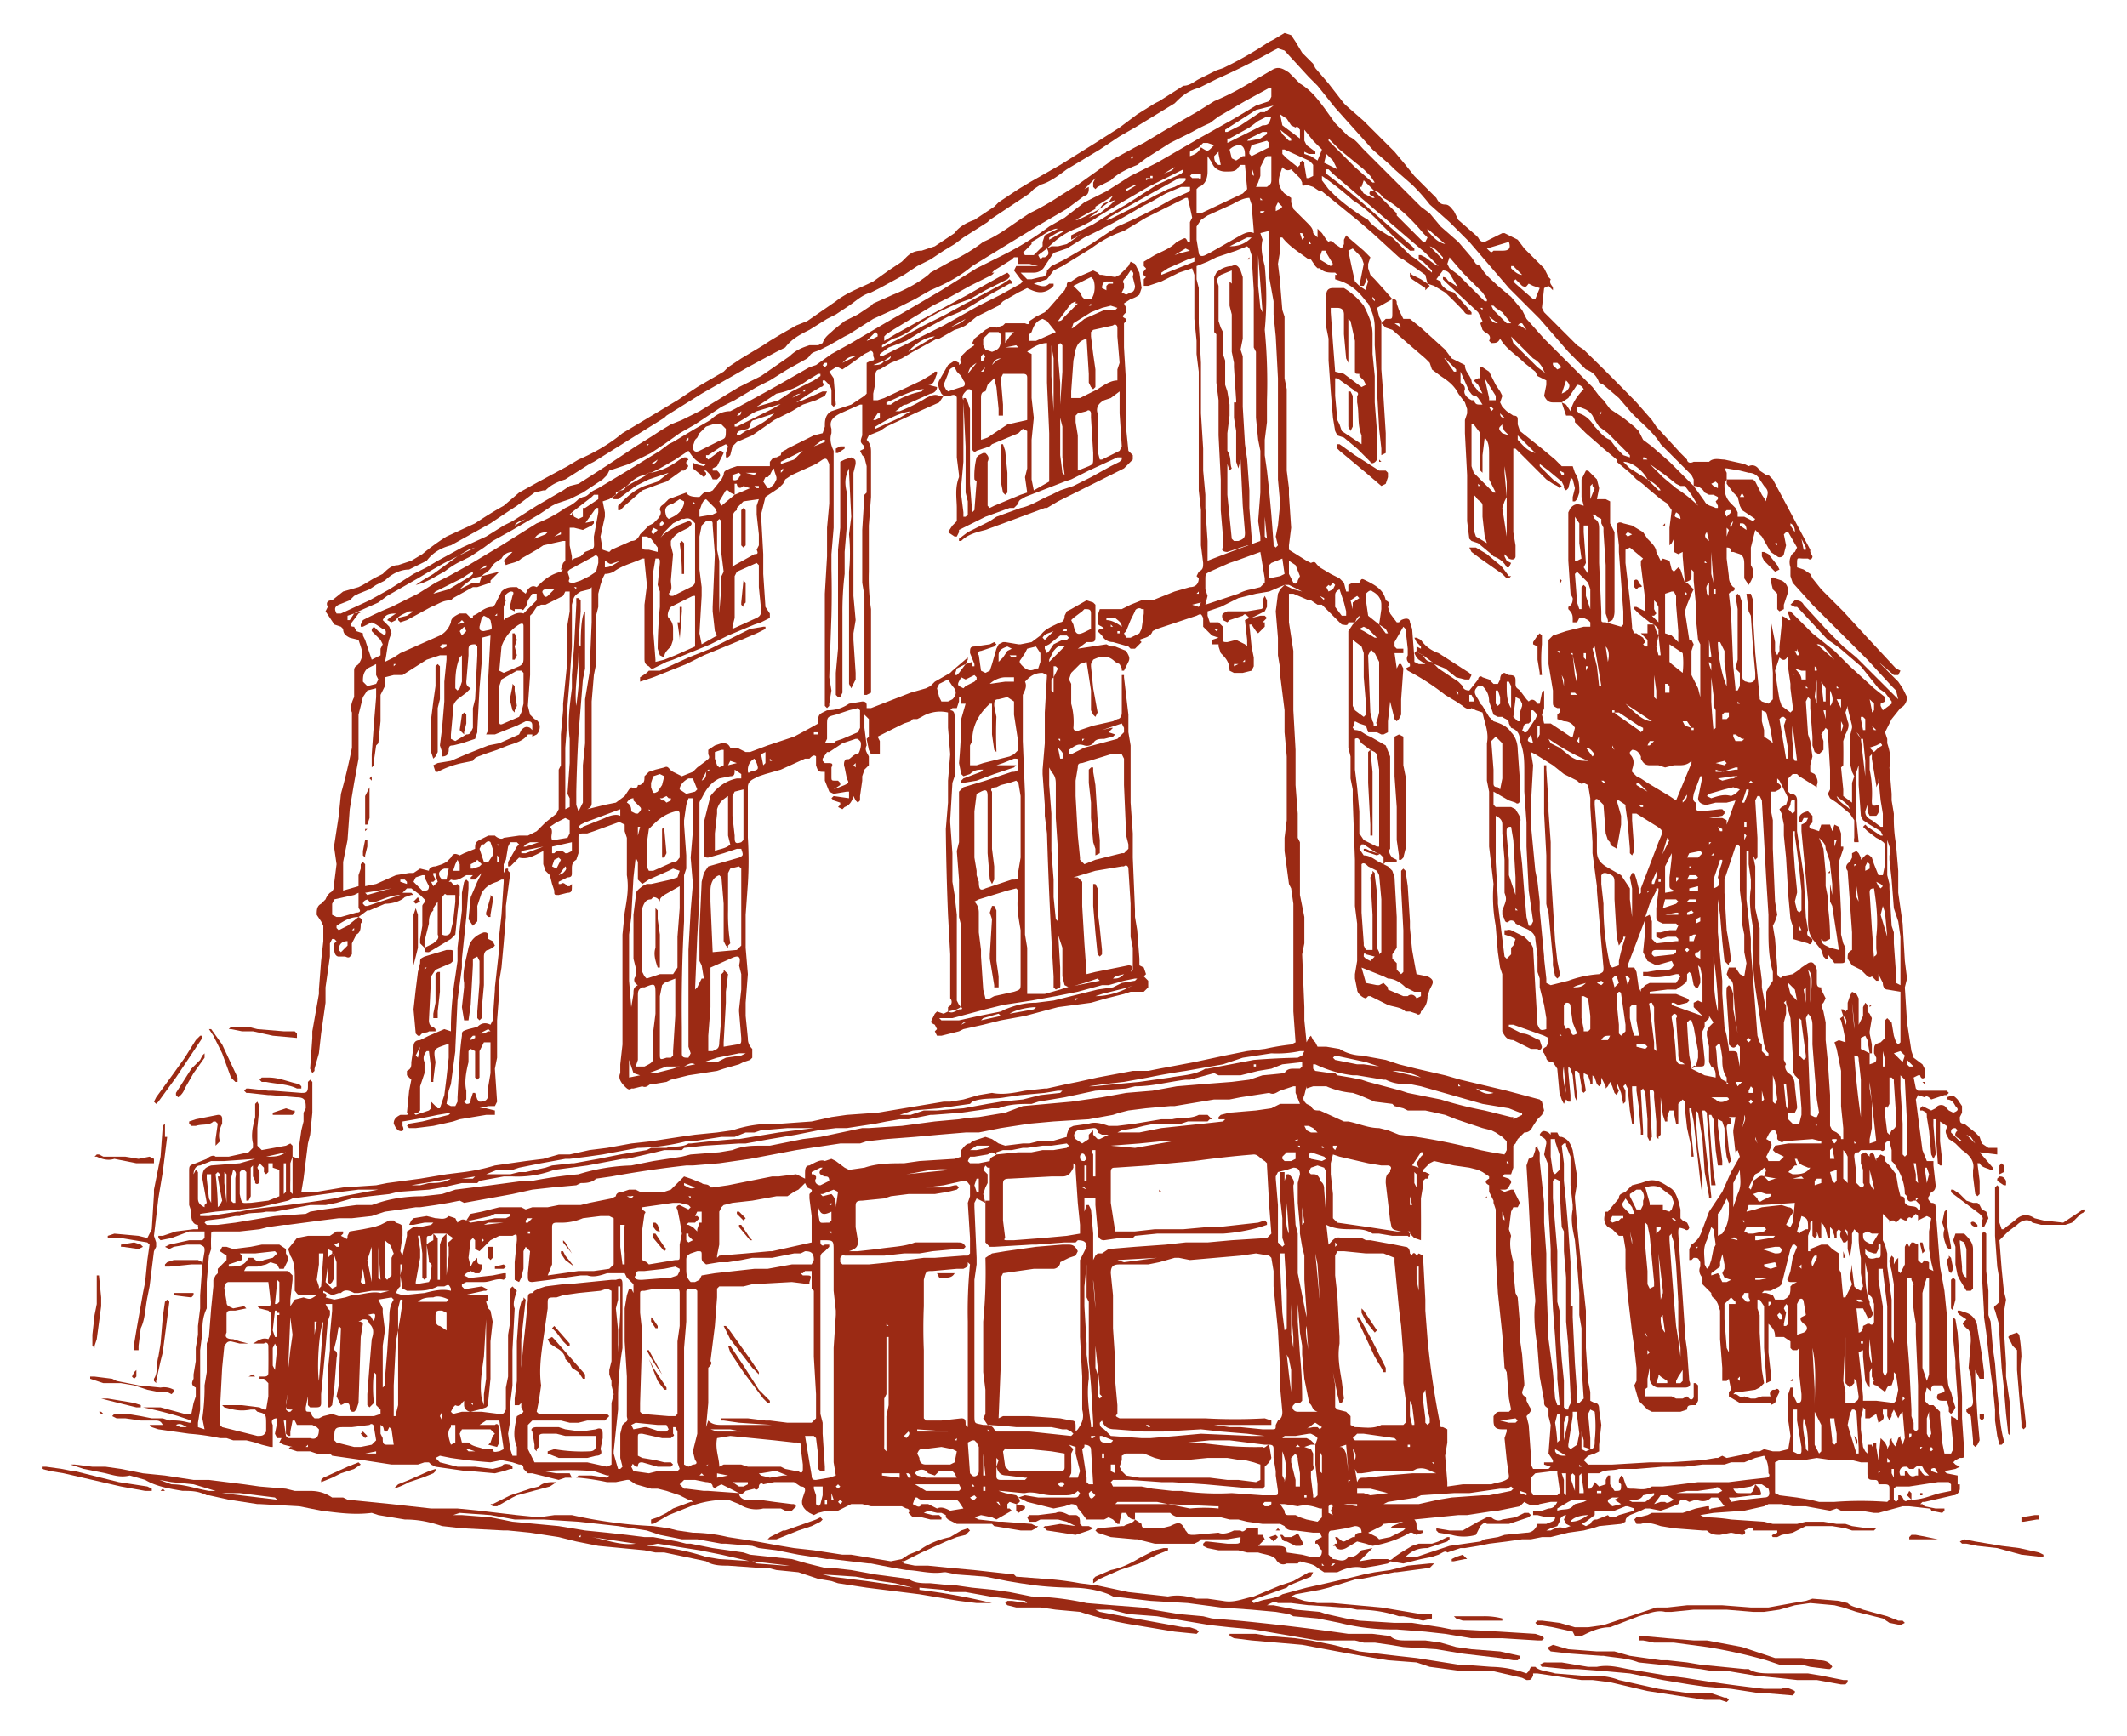 <svg xmlns="http://www.w3.org/2000/svg" id="Layer_1" version="1.1" viewBox="0 0 967 789.3"><defs><style>.st0{fill:#9b2a14}</style></defs><path d="m584 266-7 3-6 1-8 2-8 4-6 2v2l1 3h4l2 2v5c0 2 0 2 2 2l4-1 4 2 1 1v-3l-1-9 2-1h1l4-1h2l1 1-2 2h1v2l-3 3-1-1-2-3h-1l1 10 1 5v4l-1 2-4 1h-4l-2-1c0-4-2-6-4-8l-1-3v-1h-3v-2l3-1-3-1-4-4v-4c-1-2-1-2-3-1l-6 2-12 4-2 1c-1 3-4 3-6 4l1 1-1 1-2 2h-2l-1-1-7-2c-2 0-4-1-5-3l-1-1-1-1 1-1h2l-1-1c-2-1-2-1-2-3v-2l1-3h10l4-2 5-2h5l10-4 7-2c3 0 4-2 4-4l-1-1 1-2c2-1 2-2 2-4l-1-8v-16l-1-9v-54l-1-8v-6l-1-10v-20l-1-3-6 2-8 4-6 2h-2v-3l1-1c-3-2 0-3 0-4l-1-1v-2l5-3c4-2 7-3 10-6l2-1c2-1 2-1 3 1h1v-9l1-2a338 338 0 0 0-2-9h-1l-8 4-10 5-10 6c-6 2-11 5-15 8l-13 8-4 2-3 4-3 1-3 1c3 1 5 2 7 0h2v1l-1 1c-4 3-7 2-11 0l-4 2-7 4-2 2-10 5-5 4a23 23 0 0 1-5 2l-7 4h-1l-11 6-5 3-5 2-5 3c-2 0-2 2-2 3v3l-1 5v3h2l3-1 17-8 5-3 1-1h1v1c-1 2-1 4-3 5h-1l-2 2h-1c-6 1-11 4-16 6v1h2c4-3 9-5 14-6l1-1 2-2 4 1c0 2-2 3-3 3l-11 5c-2 0-3 2-5 3h2a72 72 0 0 0 12-6c2-1 4-2 6-1h2l-2 3-9 4-15 7-3 2-5 2-1 2c2 2 2 4 2 6v20l-1 13v21a94 94 0 0 0 1 17v38l-2 1h-1v-45l-1-6v-24l1-16 1-1v-12l-1-4-1-1-1-2 2-1v-1c-2-2-2-2-1-5v-14h-1l-9 4c-4 2-5 4-4 7v2c-1 3 0 6 1 8v35l-1 12v7a429 429 0 0 1 0 21l-1 28 1 6-1 6v1l-1 1-1-1v-51l1-17v-13l1-11v-18c-1-2-1-3-3-2l-3 2-11 5-3 2-1 2-2 2-6 4-1 4-1 4 1 18v9l1 15 2 3v2l-4 2-3 1-12 5-8 4-17 7-3 1-6 3h-1l-1-1c-2-1-2-2-2-4v-24l1-8v-2l-1-10v-1h-1c-4 2-9 3-13 6a9 9 0 0 1-4 1l-1 2-1 3-1 4v6l-1 4v22l-1 5-1 12v46c0 1 0 2-2 3l4-1 4-1 5-1 4-3 2-3 1-1c2 1 3 0 3-1h1c2-1 2-2 2-4l2-2 3-1 4-1c2-1 2 1 4 2l4 2 5-2 1-1 1-1 4-3c1-1 2-1 1-3v-2l3-2 3-1c2 0 3 0 4 2v1c-1 0-1 0 0 0v-1h3l4 2h2l8-3 12-4a346 346 0 0 0 11-6v-1c0-2 0-3 2-4l2-1c4 0 7-1 10-3l6-1c2 0 2 1 2 2v1h2l18-7 7-2 2-1 2-2 7-4 1-1 7-6v1l-1 2-4 2-1 3h1l1-1 3-4 3-1v2s-1 0 0 0h1v-1l-2-5c0-2 0-3 2-3l7-1 2-1 1 1-1 1-3 1-3 1c-1 0-2 1-1 2l1 7 2 1 2-1 1-3 2-7 1-2 2-1h1l6 1h1l5-1 4-3c2-3 5-4 9-6 1 0 2-1 2-3l1-2 2-1 7-4 3 1 1 1v14c0 2 0 3-2 3h-2l-4 3a3917 3917 0 0 0 13-2l2 1h2l5 2c1 2 2 3 1 5l-1 2-1 2h-1v-1l-1-2-2-1c-3-3-6-3-10-1l-1 2v1l1 10 2 11-1 2-1-1-1-2v-9l-2-13-3 1-4 4-1 3 1 2v9a31 31 0 0 1 1 11c0 1 1 2 3 1l6-2 9-2 2-1c1 0 2-1 2-3v-17h1v1l2 17v8l1 6v26l1 14v11l1 24v3l1 6 1 13v3l2 1 1 3-1 1 2 2v3l-2 2h-6l-3 1-8 2-7 2-15 2-15 4-11 2-8 2-9 2-2 1-8 2h-2l-1-2 1-1-1-2c-2-1-2-1-1-3l1-2 1-1 3 1 2-1c2 1 3 0 5-1 1 0 2 0 1-1v-37l-1-4v-17l-1-13 1-4v-23l2-2 10-3 12-4c3 0 3-1 3-3v-1c0-2 0-2-2-2l-5 2-3 1h7-1 3l-1 1a1000 1000 0 0 1-9 3l-8 3-6 1h-1v-1l1-1 8-3 1-1c-2 0-4 0-6 2l-3 1-1-1-1-5a234 234 0 0 0 1-20l2-7h-2v-3h-1v2l-1 3h-2l-1 1c2 0 2 2 2 3v27l-1 3-1 17v1l1 14v13l1 6 1 9v39l1 2c1 1 1 1-1 2l-4 1v-2c2-1 2-3 1-4v-20l-1-18a1279 1279 0 0 1-1-39l1-12v-10l1-12-1-12v-7a16 16 0 0 0-12 2l-2 1h-2l-1 1-3 1a995 995 0 0 0-12 6l1 2v6h-4l-1-2-1-5 1-1v-8l-1-1-1-1v6l1 8c-1 2 0 3 1 5v4l-2 2-1 3v2l-1 7v2l-1 1-1-1-1-2q-1 4-4 5l-1 1-2-1 1-1v-1l-3-1-1-1 1-1 7 1v-3h-1l-6 1-2-1-2-5v-4c-3 0-3 0-4-3v-4c-1-1-2 0-3 1h-2l-11 5-7 2-3 1-2 1c-2 1-3 2-3 4v23a166 166 0 0 1 0 21l-1 14v15l1 12-1 13v6l1 10c0 1 0 3 2 5v4l-1 1-3 1-2 1-7 2-3 1-13 2-8 2-2 1-6 1h-1c-1 0-2 2-4 1l-4 1h-1c-1 1-2 0-3-1-2-2-3-4-2-6v-4l1-9v-50l1-10c1-6 2-11 1-17v-17l-1-3v-3l-2-1h-1l-11 4-3 1h-2c-2 0-2 1-2 2v7l-1 3c-2 1-2 3-2 4v2c0 1 0 2-2 2l-4 2v1h1c1-1 2 0 3 1h1l1-1v1c0 2 0 3-2 3l-4 1c-2 0-2 0-2-2l-1-3-1-4-2-2-1-3v-6c-4 2-7 4-11 3l-2 2-2 2h-1v-2l4-7 1-1-1-1h-3l-1 2-1 6-1 2v4l1-2h1v1l1 1-2 15v5l-1 12-1 11-1 6v5l-1 13v17l-1 5 1 15-1 2h-3l-4 1h3a212 212 0 0 0 4 1v2h-4l-12 2-3 1-9 2-8 1h-3l-1-1 1-1 6-1 4-1 8-2 1-1-6 1a284 284 0 0 1-16 3v2c1 2 0 3-2 2l-1-1-1-2c0-2 1-3 3-4h2c1 0 2 0 1-1l1-10 1-5-2-2v-2c2-1 2-2 2-4l1-7c0-2 1-3 3-3l4-2 7-3 3 1v-3a159 159 0 0 1 2-22l1-7v-6l2-17v-8l1-5 1-1 1 1v3l-1 13-2 19v4l-2 15-1 22v1l-2 15-1 3-1 6 2 1h2l1-2v-2l1-18a126 126 0 0 1 1-10c0-2 0-2 3-3l4-1c2-2 4-2 6-1l1-2 1-14v-1l2-18v-6l1-9 1-15v-1h-1l-2 1c-3 1-5 2-7 5l-2 6a131 131 0 0 1 0 7l-2 2-2-3 1-10 3-7 2-4-1 1-2 2h-2v-1l1-1h-3c-2 1-4 3-7 2l-1 1h1c1 1 1 2 3 1l1 1v4l-1 8-1 10-2 2-5 3-5 3c-2 0-2 0-2-2l4-2c1-1 3-2 2-4v-15l-2 3v1c-2 2-2 4-2 6l-2 8v3l-2-2v-2l1-6v-9c0-1 2-2 1-3l-2-2-4-3h-2l-2 2-1 1c-4 0-8 2-11 3h-3l-1-1h1c-2 0-3 1-3 2l1 1h1l12-4 3-1 1-1h4l1 1h-1l-3 1c-2 2-6 3-9 3l-7 3h-1l-4 3c-4 0-7 2-10 4v1l1 1 4-2 5-4c2 1 2 2 1 3 0 2 0 4-2 5l-2 4v5c-1 1-1 2-3 1h-3c-1 0-2-1-2-3v-3l1-1-1-1h-1l-1 2v6l-2 14v7l-2 14-1 9-2 7v1l-1 1-1-2 1-14v-3l3-17v-2l1-13 1-9v-7l-1-2-2-3c0-2 0-4 2-5l2-2a8 8 0 0 1 2-3c2-1 2-3 2-5l1-8-1-7v-2l2-13 1-10a274 274 0 0 0 5-21v-16c-1-2 0-5 1-7v-12c0-2 1-2 2-3 2-3 2-5 1-8l-1-3-4-1c-2-1-3-2-3-4l-1-1-3-1-4-6 1-2c-1-2 0-3 2-3l5-4 7-2 2-1 5-3 4-2c2-2 4-4 7-4l6-2 5-3a96 96 0 0 1 11-8l13-6a185 185 0 0 1 13-8l7-6 9-5 13-7 5-3c7-3 14-7 20-12l25-15 9-6 12-7 2-2 6-4 10-6 3-2 5-3 7-4 5-2 13-9c5-4 11-6 17-9l7-5 6-4 2-2c2-2 4-3 7-3l6-2 9-6c2-3 6-5 9-6l9-6 2-2 9-6 5-3 7-4 7-4 16-10 11-7 8-6 8-5 2-1 11-7c3 0 5-2 7-3l2-1 6-3 3-1a170 170 0 0 0 21-12l2-1 5-3 3 1 2 3 3 5 5 5 1 2 6 7 7 9 1 1 8 7 1 1 13 13 5 6 4 5 2 2 8 8c1 2 2 3 4 3s3 2 4 3l2 4 8 7 1 1c1 2 2 2 3 2l8-4h1l2 1 2 1 2 1 3 4 9 9 2 4 1 1c-1 2 1 3 1 4v1l-2-2-2 1-1 9 1 2 3 3 12 12 3 2a1098 1098 0 0 1 24 24l7 8 2 3 11 12 3 3c0 1 1 2 3 1h7c2-2 5-1 7-1l9 2 2 1c2-1 4 0 5 2l3 2h1l2 2a8408 8408 0 0 1 17 32v1l1 2c0 1-1 2-2 1h-2c-3 0-3-1-3 3v1l3 1 3 2 1 2 4 5 10 10 11 12 13 14 2 1-1 2h-2a2093 2093 0 0 0-7-6l2 2 7 7 2 3 1 2 1 2c0 2-1 4-3 5l-4 5-3 6 1 3v2c1 3 2 7 1 11l1 12v3l1 6v1a67 67 0 0 0 1 13l1 12v10l2 14 1 17 1 8-1 4 1 16 2 13 1 3 4 3 1 2v4c-1 1-2 0-2-1h-1l-2 1 1 5 1 1h13l1 1-1 1h-1l-3 1-3 1c-1-1-2-2-3-1l-3-1-1 2 3 23 2 5h3v2l1 9c0 2-1 3-2 3l-1 2c-1 1 0 2 1 3 2 0 2 1 2 3l1 13 1 13 2 11 1 10v27c1 5 0 5 2 9l1 4 1 3-1 2-1 1-1-1v-2l-1-3h-2c-2 0-3-1-2-3l3-1v-1l-1-2h-4l-1 1c0 2 0 2-2 0l-1 4v2l2 2h2l3 3v2l1 12 1 5h3l1-2v-2l-1-10v-3l2 1 1 1v3-13l-1-14v-3l-1-10v-10l1 1 1 6 1 14 1 15v10l1 15v1c0 2 0 2-2 2l-2 1-1 1 1 1 2 1-2 1-5 1 1 1 5 1v4h1v2c0 1-1 3-3 3l-13 3h-1l-1 1h1l1 1 5 1h4v1l-1 1-5-1a1 1 0 0 0-1-1l-9-1h-3l-11 3h-2l-6-1h-9l-2-1-3 1-11-2h-6l-5-1h-6l-2 1-9 2-14 1-6 1 2 1a83 83 0 0 1 12 1l15 1 4 1h11l4-1h8l6 1h4l3 1 7 1h4l-1 1h-10l-3-1-6-1h-12l-2 1-2 1-2 1-5 1-2 1h-2c-1-1 0-1 2-2v-1h-11v-1h1-3l-2 1c1 1 0 2-1 2l-5-1-5 1c-2 0-4 0-6-2h-2l-13-1-6-1c-3-1-6-2-9-1h-2l-1-2 1-1h1l4-1 2-1h14l6-2 5-1h1c0 1 0 2 1 1l6-1-3-4h-3c-2 2-4 2-7 1l-3 1-2-1h-2l-1 2-5 2-3 1-5-1h-2l-2 1-5 2c-1 1-2 1-2 3l-2 1-10 1-3 1-4 1-7 1-4 1-4 1h-4l-5 1h-4l-7 1-8 1-5 1-6 1h-2l-6 2c-1-1-2 0-4 1l-3 1-5 1-8 2-6-1-1 1-5 1-6 1c-4-1-8 0-12 2h-6l-3-2c-2-2-5-2-8-3l-1 1h-5c-2 1-4 0-5-2-2-2-5-2-8-3h-5l-4-1h-9l-5-1-2-1v-1l1-1h1l9 1h4c2 0 2-1 2-3l-6 1h-12l-1 1-2 1h-18l-4-1-4-1h-1l-11-1-6-2-1-1 1-1 11-1h1c1-1 4-1 5-3l3 2c0 2 1 2 3 2h6l4-1c4-2 5-2 7 2 1 1 1 2 3 2h1l11-1c2 1 5 0 7-1h3c1 1 2 0 3-1h5v3h2l1 2-3 3h8c3 0 5 0 5 3l7 1 4 1h2c2 0 3 0 3-3a4 4 0 0 1-1-1l-1-2h-1v-1l1-1 2-1-1-2h-3l-8-1c-2 0-4 0-5-2l-2-1h-8l-7-1-4-1h-4l-4-1h-17c-2 0-4 0-6-2h-16v3c-2 0-3-1-4-3h-2l-1 4v1h-1l-2-2-2-1-2 1h-8l-3-4-1-1c0-1-1-2-3-2l-3 1-5 1-12-3-4-2 3-1 6 1h16c2 0 2 0 3-2l-1-1c-2 2-4 2-6 2h-6c-4 0-8-2-12-1h-1l-10-1h-1l3 1 5 1 1 1c1 2 1 2-1 3l-3-1-1 1v2h1l1 1-7 4-2-1-5-1-3 1 2 1 9 1h2l13 1 2 1h1l-1 1-2 1h-5l-6-1-6-1-1-1h-16l-4-2-1-1v-1l-2-1h-2l-4-1-2 1 4 1h3l1 1v1h-5l-4-1h-4l-1-1-1-1c1-1 0-2-1-2l-2-1h-14l-4-1h-5l-6 3h-5l-4 1-2 1-2-1c-3-2-4-4-3-7l1-3c0-1 0-2-2-2l-3-2h-9l-5 1c-1-1-2 0-2 1s-1 2-2 1l-4 1c-1 1-2 2-3 1l-8-4-2 1-1 1-1-1c0-1-1-2-3-2l-5-1h-5l-2 2 2 2h1l8 1h2l14 1c0 2 2 3 3 3h6l7 1 8 1h1l1 1-2 2h-3l-2-1h-8c-4 1-8 0-11-2l-5-2c-6 0-12 1-17 3l-10 4-7 4h-1v-2l3-1 4-2 3-2 8-3h1l-1-1h-1l-2-1-2-1-3-1-3-1-4-1h-3l-7-2-3-2h-1l-5 1h-4a110 110 0 0 0-13-2h-1l1-1h6l7 1 1-1h-1l-6-2a148 148 0 0 0-23 0l6 1h6l1 2h-3l-3 1-4-1-8-2h-2l-2-2c0-2-1-2-2-2l-3-1-5-1-5 1a240 240 0 0 1-18-2l-5-1-2 1 2 2 8 2h8l8 1 4-1c1-2 3-1 4-1l1 1v1h-1l-3 1-4 1-11-1h-2l-14-2-2-1-1-1h-2l-3 1h-12l-13-2-14-2-1-1c-4 1-6 0-9-1h-6l-3-1h-1l1-1h1l-4-1-2-1 1-2h-2l-1-2 1-5v-2c-2 0-3 1-2 3v10h-1l-4-1-3-1-4-1h-6l-3-1h-3a104 104 0 0 0-14-2l-14-2-3-1-1-1h6c-1-2-2-2-4-2h-6l-7-1h-4l-2-1 1-1h6l6 1 5 1h5l3 1a27 27 0 0 1 9 1h1v-1l-6-2a189 189 0 0 0-16-4h8l11 3h3l1-5 1-3v-4c-2-1-2-2-1-4v-2l1-6v-6l1-6v-4l1-8v-6l1-14 1-6c0-2 0-2-2-3h-6l-6 1-2 1-2-1 2-1 9-2h6l1-1v-3h-7l-8 3-5 1-1-1v-1h2l6-2 8-1h2a1 1 0 0 0 0-1v-1c-2 0-3-2-3-4v-2l-1-3v-15c0-3 0-3 3-4l5-2c1-1 3-2 4-1h6l9-2 2-2v-2c-1-4 0-8 1-12v-6l1-1 1 2-1 10v8l2 2 11-2 2-1 1 1v5l-1 3v8a76 76 0 0 0 0 5l1 1v-17l3 1v-6l1-7 1-4v-4l1-2c0-3 0-5-4-5l-12-1h-1l-9-1h-1l-1-1 1-1h1l9 1h2l13 1c2 0 3 0 3-3v-2l1-1 1 1v14l-1 10-1 4-1 8-1 8-1 6h7l6-1 6-1 15-1 5-1 15-2 12-2 8-1a89 89 0 0 0 14-3l14-2 8-1 7-2h5l9-2 8-1 11-2 9-1 13-2 7-1 10-1 7-1c6-2 12-3 19-3h3l14-1 9-2 7-1 14-1 12-2 18-3h3l6-1 7-2 6-1c5 1 10 0 15-1l9-1h1l9-2 5-1 9-2 16-3h7l5-1 16-3 14-3 10-2 8-1a113 113 0 0 1 12-2l2-1-1-14v-49l-1-7-1-2-2-15v-6l1-8v-29l-1-11v-10l-2-16v-3l-1-6v-8l-1-12 1-8 1-2 2-2 4 2 4 1-6-3h-2ZM393 156l1-1 3-1 2-1v-1l-1-1-1 1-3 3-1 1Zm-27 49h1-2l-4 2-6 3v1l6-2 1-1 3-3h1Zm383 202v-1l1-1s0-1 0 0h-1v2ZM290 205l1-1-1 1Zm120-45-1 1-2 1h-2l-3 2-5 2c2 0 4 0 5-2 2 0 3-1 3-2h2l2-1 1-1Zm122 116 1-1-1 1Zm-336 17h-2l-1 1-1 1h-2 1l1-1a79 79 0 0 1 2-1h2Zm60-57h-1 1Zm28 18-2 1-3 1c-2 1-2 0-4-1v3c3 0 5-2 7-3l2-1Zm-82 17 1-1h2l1-1 3-1 6-3h3l1-3 4-1 4-1-4 4v1l-6 2h-2l-9 5-1 1c-4 0-6 2-9 3l-11 6-3 1-1-1v-1l4-1 3-2h-2c-2 1-5 2-6 4l-2 1-2-1 1-1 3-2c-4 0-5 1-6 3l3 3 1 3c-2 4-2 9-3 13l4-2 3-2 18-8c2-1 4-3 5-6 0-2 2-3 4-4h3l2 2h1v-1c3-1 5-4 9-4l1-1 1-2 2-4c2-2 4-2 6-2h1l4 3 1-2c1-1 2-2 4-1l1-1c3-3 6-5 10-6l1-1h-1l1-3 1-1v-9h-1l-9 2-3 2-7 4c-2 2-5 2-7 3l-1-2 1-1 2-2 1-1c-2 0-4 1-5 3l-3 2-1 1a9 9 0 0 1-4 4l-1 1-4 1-4 3-2 2-3 1-1 1h-2l-1 1h-1 1Zm201-85s0 1 0 0Zm16-2h2-2l-1 1-4 2c-6 1-11 4-16 7v1l11-5 5-3 4-2 1-1Zm111-64-1 1-3 2h-1 1l3-2 1-1h1-1Zm-122 64h-1l-1 1 1-1h1Zm-44 27h-1 1Zm-69 1h-2 2l1-1c1 0 2 0 3-2l-3 2-1 1Zm463 279-1-1h1v1Zm-134-38h-2l-1 1c-1 0-4-2-4-4l-1-5v-2l1-6v-17l-1-8v-21l-1-27v-5l-1-5v-10l-1-4v-53l2-3 1-1 2-2v-1l-1 1-1 2h-3c0 2-2 1-3 1l-4-4-5-5h-2l-3-2h-1l-7-3h-2v13l2 13v27l1 18v16l1 13v11l1 2v24l1 5 1 5v12l-1 5 1 24v6l1 10 1-2 1-1 1 2 1 1 1 2h4l6 1c3 2 7 3 10 3l11 2 6 2 8 2 13 3 7 2 21 5 15 4 1 1 1 4-1 2-1 1-1 1-2 3c-1 2-2 3-4 3l-3 3-1 2-1 1v10l-1 3h-3l-1 1 3 1 1 1v1c-1 1-1 3-3 3h-2l2 1 3-1h1l3 6-1 2h-2l-1 2-1 8 1 3c-1 4 0 8 1 12v4l1 10 1 2 1 12v7l1 7 1 13v1l-1 3c0 2 2 2 2 3v1l1 2c1 2 2 2-1 5l1 4 1 14v4l1 2h7l1-1-3-1v-1h4v-1l-2-3 1-13-1-4v-3c0-1-2-1-2-3v-1l-2-11-1-13c-1-7-2-14-1-21v-1l-1-11-1-13-1-20-1-17 1-3 2-1v2-2l1-3v-1l1-1v1l1 2v4l2 19v9l1 14v12l1 27 2 15 1 12 1 3h1v-1l-1-11v-3l-1-16-1-13-1-22v-5l-1-18v-20l-2-5 1-5c0-1 0-2-2-3l-1-1c1-2 2-2 4-1l1 1v-1h3l1 2h1c3 1 4 3 5 6l2 12v3l-1 6v1l1 12 2 20 2 19v17l1 15 1 5v4l2 1c2 0 2 2 2 3l1 7-1 9v3l-2 1-3 1-2 2 2 2h11l17-1h9l15-1 6-1h1l2-1 2 1 5-1 5-1 2-1h3l2-1 4 1h3l4-1 1-6-1-7v-12l1-3h1v3l1 2 1 2c2 0 2-1 2-3v-1l-1-9v-12l-1 1h-2l-1-1v-3l-3-2h-4c0-3-1-4-3-6v13l1 9v4l-2 1v-2l-1-14v-19l-2-3h-1v4l1 3v8l1 17 1 6-2 2-2 1-7 1h-2l-1 1h1c1 0 2 2 4 1l3 1h2l3-1h4q-1-2 1-3h1c1-1 2 0 2 1l-1 2-1 3-2 1v-1h-14l-5-3v-2l1-1-1-5-1 1h-2v-6l-1-13v-13l-1-3-1-2c-1-1-2-1-2-3l-2-2-2-2v-3c-1-1-2-3-1-5v-2c-1-2-1-2-3-2l-1 1h-1v-5l1-2c3-2 4-4 5-7l3-8 6-9 4-9 4-7-1-3-1 1-1-9v-1l1-6h-3l1 1v2c-2 0-2 1-2 2l1 10 1 5-1 1-1-3a88 88 0 0 1-1-13l-1-3-2-1v3l2 16v2h-2l-1-7-1-14-1-2h-1v1l1 14 1 11 1 6h-2l-1-19-1-13v-1l-1-1h-1v1l1 11 3 27v1h-1v-1l-2-11-1-15-2-12-1-1v4l1 13 2 14v8l-1-7-1-9-2-18-1-5v-1h-1v1l1 11 1 10h-1v-4l-2-9-1-9v-3l-1-1-2 2v9h-1l-1-5v-1h-2l-1 3v2h-1l-1-3-1-8v17l-1 1v1l-1-1v-7l-1-11v-2c0-1-1-2-2-1v1l1 20-1 2-1-2v-8l-1-12-1-2-1 1 1 18v2h-1v-2l-1-11-1-7v-2h-2v2l1 15h-1l-1-6-1-10-1-2-1 1 1 2v5l-1 1-1-5-2-5v2l1 2-1 2-1-1-1-3-1-2-1 2-1 1v-1l-1-2-1-2v3l-1 1-1-1-1-3-1-1v4h-1v-1l-1-3-2-1v2l1 6-1 1-1-1v-2l-1-6-1-1h-1v2l1 10v2l-1-2-1-10-1-3-1-1v2l1 11v3h-1l-1-1-1 2-1-2-1-3-1-11-2-3c-2 0-3-1-3-2l-1-2c-1-1-1-2 1-3l1-2v-2l-2-1-14-5h-2v1l6 3c3 0 5 2 8 3l1 3c0 1-1 2-2 1h-3l-8-4c-3 0-4-2-5-4v-26l-1-3-1-7-1-12a71 71 0 0 1-1-19l-2-17v-25l-1-5v-17c1-5-1-9-2-14l-3-1-2-1c-1 1-3 0-4-1l-3-2-5-3a107 107 0 0 0-17-11l-1-1 2-1v-1c-1-1-2-2-1-4v-3l-1-9-1-1-4 7v2l1 1h3v2h-4l1 7 1-2h1l1 2-1 14v7l-1 2-1 1-1-1-2-8-1 9v5l-2 1h-1l-2-1h-4l-1-3-3-1-2-1-1 3 1 1c3 0 4 2 7 3l7 4 2 5v42c-1 1 0 3 1 4l2 1v1h-5l-1 1v-3l-2-2h-1l-6-4h-1l-1 2 2 3c3 0 5 2 7 3l2 1 2 1 2 2 1 3 1 18v14l-2 3v2l2 2v3l2 2 1-1v-19l-1-19v-8l1-1 1 1 1 7 1 16v3l1 10a923 923 0 0 0 2 11l5 1c2 1 3 2 2 4l-1 2-1 3c0 3-1 5-3 7 0 1-1 2-2 1l-3-1h-2c-2-2-5-2-8-3l-8-4h-1 2Zm40 41-1-1v1h3l1 1-1-1h-2Zm103 0 2 1 2 1-2-1-2-1Zm-587-91-2 1-12 2 1 1 7-2 4-1 1-1h1-1Zm62 265-1-1 1 1h1-1Zm234 5v1h1-1Zm19-339h-1 1l1-1 5-1 4-1h1l-1 1-1 1h-1 1a351 351 0 0 1 3 1l-1 1-4 1c-2 0-4 0-5 2a4 4 0 0 1-4 1c-3-1-4 0-7 2v2h1l6-3 15-4 2-2 1-1v-2l-1-2-9 3-5 1-1 1Zm-300-62 2-2 7-2 10-6 1-1v-1l-2 1-3 2-12 6-1 1-2 2ZM509 90l-2 1-3 1 2-3 3-1 3-1 5-3h1-2l-4 2v1l-3 1-3 1-8 5v1l-9 5h1a143 143 0 0 0 10-5l-2 2-3 2-4 2 4-2 5-2 5-4 2-2 2-1ZM304 357h1-1Zm189-21h-1v1l1-1Zm8-235-1 1 1-1 1-1h2l10-5 11-6 6-3 3-1 4-2 1-1v-1h-3a1699 1699 0 0 0-32 18l-1 1-2 1Zm278 111h1-1s-1 1 0 0Zm-484-10h-1v1l1-1Zm70-24h1v-1l-1 1-1 1c-2 0-4 2-6 4l-4 1-10 3-2 1-3 2-5 3v1h1l16-8 7-4 6-3 1-1Zm348 168-2-1-1-1h-1 1l1 1 2 1Zm101-109v2l2 3h1-1c0-1 0-3-2-4v-1l-1-1 1 1Zm-450-34 2-1-2 1Zm284 103h1-1l-2-1 2 1Zm101-97 1 2 1 1 5 5 6 5a61 61 0 0 1 9 7l1 1-3-5-3-4h-2l-2-1-5-4-7-5-1-2-1-1h-1v1h2Zm26 127h1-1v-1h-1 1v1Zm9 251h-2 2ZM523 81h-2v1l2-1h1v-1h-1v1Zm223 166 1 1-1-1-2-1 2 1ZM455 685l-1-2h-1l2 2ZM282 223l-2 1v1l-3 2-3 1 1 5v2l-2 9 1 6 3 1 1-1 9-4c2 0 3-1 4-3l1-1 3-3 2-1 2-2c1-1 2-3 1-4 0-2 1-2 2-3l2-2 8-3c1 2 4 2 6 2l1-1c1-1 2-2 3-1l2-1 4-5 1-2c0-2 1-2 3-3l3-1h15v-2c1-1 1-2 3-2l2-1c0-2 2-2 3-3l12-6 4-1 1-3v-1c0-3 1-5 3-6l3-1 6-2 6-4 1-1v-14l2-1c1 0 2 0 1-2v-1c0-1-1-2-2-1l-2 1-7 5-3 2-2-1h-1l-3 2 2 3 1 12-1 1-1-1v-6c0-2-1-3-3-5h-1v1c1 1 0 2-1 2l-5 3-6 4-2 1 2-1 3-1 9-4h2l-1 2-4 2-6 2-5 3-8 4-10 7-7 3-2 2-1 4-1 1h-1v-2l1-3-1-1-2 1-6 4h-1v1l1 1 4-3 1-1h1l1 1-2 4-1 2-2 1v1h2c1 1 2 2 1 3l-1 1h-2l-1-2-2-2h-1l1 1v1l-1 1-5-4v-1c0-1 0-2 1-1l4 1 1-1c-4 0-6-3-8-6l-6 4-7 4-4 2h-1l-2 1h1c-4 0-7 3-9 5l-3 2Zm407 212v1-2h1l-1 1Zm133-141-1-2 1 2 2 2-2-2Zm-34-57c-1 1-2 2-1 3l1-3 2-2h3l2 1 2 1c0 1 0 0 0 0l1-1-3-2-3-2-1-2-1-4h3c-1-2-1-2-2 0h-1l-2-2-3-4v-2h12l1 1 3 6 2 3v-1c1-3 1-4-1-6l-2-3c-1-2-3-3-5-3l-4-1-6-1h-1l1 2v3l-1 2c0 3 0 6 3 9l2 2 1 2v2l-2 2ZM443 651h3-3l-1 1 1-1Zm-87-438-1 1v1l1-1v-1Zm38-25h1-1l1-3-1 3Zm253 110c1 2 2 3 4 3l1 1 2 2 9 6 2 2c0 1 1 2 3 2l4-5c0-1 1-2 2-1l3 1 2 2h2l1-2c0-2 1-3 2-3l2 1c3 0 3 1 3 3v1c0 2 1 2 2 3l3 4 1 1q2-2 4 1h1l1-5 1-1v8l-1 3 1 4h3l9 6h1l1-4c-1-2-3-3-5-3l-3-1v-2l1-1v-2h-1c-2-1-2-1-2-3v-5l-1-6-1-6v-11l2-2 6-2 8-2h3v-2l-1-1-2-1h-2l-1 2h-2v-1c0-2 0-3-2-5v-1c2-1 2-3 2-4l-1-2-1-15v-22l1-2c2-2 3-2 6-1l-1-4v-8l2-4h1l1 1 3 3 1 4-1 5h4l2 1v10l1 2 1 2v36a8 8 0 0 1-1 4l-2 1v-1l-1-3v-22l-1-15v-2l-1-2v-2l-2-1-1-1h-1l1 2c2 1 2 3 2 5v15l1 22v3c0 2 0 2 2 2l7 2 1-1v-6l-2-27v-3l-1-9c0-1 1-2 3-1l4 1 5 3 2 3c2 2 4 4 4 6l2 4 1-1 3 1 1 4 1 1 1-1 1-1 1 1 2 6h1l3 3-1 2-2 5-1 3 2 13h1l1 2-1 3v11l1 2 2 4 1 4 1 12-1-12v-24l-1-2-1-10v-6l-1-11v-4l-1-1v3c0 2-1 2-3 3l-1-12v-3 1l-2 1-2-1v-8 2l-1 2-1 1v-8l1-8-2-3-3-2-6-5a36 36 0 0 0-5-4l-3-3-6-5v-1l-6-5-8-7-5-5v-1c-1-2-1-2-3-2h-1l-2-6 2 1 2 3c1-4 3-7 6-10q-1-2-3-2l-4 6-3 2h-4c-2 0-3-1-4-3l1-5v-2l-4-2-1-2-5-4c-4-4-8-6-11-11-1 2-2 2-4 2l-1-1c1-2 0-3-2-4l-1-1-1-3 1-1-2-4-14-13-2-2v-1c2 0 2 2 3 2l3 2 2 2-1-1-3-5c-1-2-2-3-4-3l-3 4 2 1c0 2 2 3 3 4l3 1 8 9v1h-1c-2 0-2-1-3-2a202 202 0 0 0-8-8l-5-3-3-1-1-4-10-7-2-1-12-11-7-6-16-13h-1l-3-2-3-1c-2 1-2 0-2-1l-1-2-4-4c-2 1-3 0-4-1l-1 3c-1 3-1 6 2 9l3 2v2l1 3 6 6c2 2 3 3 3 5l2 2v-4l1 1 1 1 2 3 1 1c1-1 2 0 3 1l3 2 1-2v-2l1-2 1 1 7 6 3 3-1 3v2l1 3 2 2a480 480 0 0 1 8 9l-7 4 1 4 1 2v22l1 13 1 16v9l-2 1v-3l-1-9-1-18v-6l-1-14v-8c0-4-1-7-3-11l-1-1c-3-4-6-7-11-9l-3-1v-2h1l-1-1c-3 0-5 0-7-2h-1l-1-1-2-3h-1c-4-3-9-6-12-10h-1v6l-1 6 1 8v1l1 12 1 3v28l1 5v37l1 8v3l1 15-1 8v2l8 5 2 1c2-1 2 0 3 1l1 1 5 3 4 2 2 2 1 4h1v-3l2-1h3c1-2 1-2 3-1 4 2 8 4 9 9 2 1 2 2 1 3l1 3 3 4h1l1-1c2-1 4-1 4 1l1 3 1 13v2l2 1h3l-3-2-1-1-1-2 1-1 1 1 2 1ZM413 541l4-1-4 1h-1 1Zm203-215v-1 1l4 2 1 1-1-1-4-2Zm174 45 2-3-2 3ZM323 605v-4 7-3Zm114-139h-5v1-1h5l2-1h-1l-1 1Zm92-387c2-1 4-1 5-3l3-1-3 1-5 3Zm226 378v-2 2l1 5s0-1 0 0l-1-5ZM155 646h6-6l-1 1 1-1Zm228-481 6-3v-1h1-1v1c-3 0-4 1-6 3Zm-149 74 5-3c-2 1-4 1-5 3h-1 1Zm647 431h1-1c-1-2-1-3-3-2v1l3 1ZM290 380l1-4h-1v6-2Zm-74 8-4 3-1 1 1-1 4-3v-2c0-2 0-3 2-4l4-2h3c1 1 3 2 4 1l7-1h4l4-2 2-2 2-2 5-4 1-2v-18l1-2v-14l1-11v-3l1-10 1-10v-16l1-6v-9h-2l-1 2-8 4h-2l-2 1-2 3-1 1v27l-1 14 1 4 2 2c3 1 3 5 1 7l-2 1v-1h-2c-2 3-6 4-9 5l-5 2-6 2c-2 1-4 1-5 3l-5 1a43 43 0 0 0-11 4h-1l-1-3 2-1 6-1 7-3 10-4 5-1 9-4 1-2c1-1 2-2 4-1l1 1v-2c0-2-1-2-3-2l-4 2-10 4h-4l1-2v-24l1-19-4 1v11l-1 12-1 19v1l-1 3-6 2-4 1c-1 0-2 0-2 2s-1 3-3 3v-2l-1-3 1-8 1-12v-9l1-10v-2h-3l-6 2-11 7h-4l-4 1v4l-2 4v12l-1 10-1 1-1 7v2l-1 1v-6l1-14 1-12v-4l-4 1-2 3-2 8v20l-2 11-2 12-1 14-2 10v13l7-2v-5l1-3v-2l1-1 1 1v10l5-1 9-4 6-1h2l3-2 4 1c0-1 1-2 3-2l3-1 2-1 2-2c1-2 2-2 4-1l2-1 5-2v2Zm573-13-3 6-1 5 1-5 3-6v-1 1Zm3 138c1-3 2-4 1-6v2l-1 4h-1 1Zm-24-153-3 4v1c2-2 2-2 2-5l1-1v1Zm-447-9-2 4c2-1 2-2 2-4l2-1h-1l-1 1Zm391 311-5-3v1c1 2 3 2 4 2h2-1ZM191 476l-2 4 1 1 1-5v-1 1Zm350-362-2-1-5 3h-1 1l3-1 4-1Zm173 335c4 0 5 0 7-2-3 1-5 1-7 3h-1l1-1Zm-469-66h-4l-2 1-1 1h1l6-2h1-1Zm356 287v5-13l-1-2v9l1 1Zm168-339v1h1v-1h-1l-2-3h-2l1 2 3 1Zm-46-104 2-5-1-1v-1l-1 1v8-2Zm-244 81-1 1v5l1 1v-7l2-4-1-1h-1v5ZM220 557l9-1h-7l-2 1Zm615-195h-1 1c1 3 4 4 6 6-1-3-4-4-6-6Zm-52-11 6-1h1v-1h-1l-6 2-3-1v1h3ZM484 105c-3 0-5 2-7 3v1l7-4Zm-95 404-10 2 10-2h12-12Zm322-336h1l-1 3-1 3 2-1c2-2 2-3 0-5ZM609 658c2 0 2 1 3 3l1 8-1-12-3 1h-2 2Zm24-171v-1 1l13 3c-4-2-8-3-13-3Zm-8-52 2 1-2-1-4-1c-1-1-1 0-1 1l1 1 2 1 2-2Zm129-146v-3l-2-2-2-1-5-4-2-2v-1h1l2 1 2 1v-5l-2-16v-2l1-1-6-5-2 1v6l2 17 1 12v1l1 2h1l3 2 1 2-1 1 1 1h1v-3l-2-2-1-1h3v-4h3l1 3 1 2-1 5 1 4h1l-1-9Zm1 103-4 9v1h1l1-3 1-7 2-4 3-6-1-1-3 10v1Zm-40-94v-1h-1l1 1 1 9 1 4v-3l-2-10ZM425 153c-4 0-10 4-12 7l12-7v-1 1Zm73 300c6 0 12-2 17-5l-2 1-12 3-3 1Zm128-163v1-1l-4-4-2-1-2 1 2 1 5 3Zm176 245 2 2 3-1h13l-1-1-4 1h-7l-6-1 1-3-1-1-1 1-1 1-2 1-1 2-2 4 1 1 1-3v-1c2-1 3-3 5-2ZM450 311l7-1h4v-2h-4c-2 0-5 1-7 3Zm396 25-1-2-1-1 2 3 2 17v-7l-1-10h-1Zm-97-118 5 5h1q-2-3-6-5c-2-4-7-8-11-8l3 3 8 5Zm-415 7-2-1-1-1h-1l-3 5 1 2 6-5 7-3-3-1c-2 2-3 0-3-1h-1v5Zm400 99v-1h-1v1h1l1 1 10 7 1 1 1-1v-1l-2-1-9-6h-2Zm-297-16c-1 2-2 3-1 4l2 1 1-1 4-2 1-1v-1l-1-1-4 2-2-1a3679 3679 0 0 1 1-1l-1 1ZM320 483h6l4-2 7-1 2-1h-3l-5 1-5 1-6 2-1 1 1-1Zm307 2 3 1-3-1-6-2-14-3-1 1 1 1 10 2h3l7 1Zm-10 194h3l3 1 8-1-4-1-4-1h-6v2ZM250 388h2c2-2 4-1 5 0h1l2-1v-4l-9 2v3h-1Zm281 296-5-1h-18l-1 1h24l10 2a65 65 0 0 1 13 0v-1h-1l-22-1Zm254-192v1h1l-1-1v-2c-2-3-2-6-2-9a75 75 0 0 0-1-6h-1l-1 1c1 5 0 11 3 15l2 1Zm-4-200v-1 1c0 6 2 16 4 20v-3l-1-8v-5l-2-4h-1ZM152 571l-1-1v-1l-2-1v8l-1 7 2 2 1 1 2-1v-11l-1-3Zm51-10v20-1l1-9v-4c-1-2 0-2 1-3l1-1-3-2h-6l-1 1c-2 0-2 0-2 2v17l-1 1-1-1v-11l-1-8a1 1 0 0 0-1 0l1 6v4l-2 11v1l6-1 1-2v-3c0-2 1-3-1-4v-1l-1-7 1-1 2-1v-3l2 2v19h1v-16l1-3 2-2Zm57-328 1 2 2 1 2-1v-4h1l6-4v-2h-2l-1 1-9 7-1 1h1v-1Zm338 424h-2l-3 1 3 1 1 2v5c0 1 1 2-1 3v3l1 8v1h1l1-1v-5l-1-9v-9l1-3-1-1-2-1h-1l-6 1h-5l-1 1h11l2 1 2 2Zm200 18 2 2c1 3 1 3-1 3h-2l-8 1h-3l1 2 6-1 9-1c2 0 3-1 2-4l-3-2h-3l-2 1-6 1h-2c1 2 2 2 3 2h5l1-1 1-3Zm-75-16q2 0 2-3v-1a58 58 0 0 0 0-13l-2-1-1 2 1 11v5l-3-1v-3l-1-4v8l2 1 2-1Zm2 27-1 1 1-1v3l-4 3-2 1 2 1 2-1c1-2 2-2 3-2l5-2 1 1h2l2-1 7-2v-1l-3-1h-1l-5 2h-9Zm-544-81-1 5-1 20v14h1v-1l1-4v-34l1-6 1-7v-1h-1l-1 4v10ZM625 87l-5-5-1 3h-1l2 3 4 2h1l-1-1c-1 0-2-1-1-2h2l10 10v1l7 7 2 2 3 3h1l1-2-2-2c-5-6-11-12-18-16-1-1-2-3-4-3ZM453 525l10-1h6l5-1h5l6-1 1-1-1-1-7 1h-4l-7 1h-2l-5 1h-4l-3 1v1l-2-1-2 1-6 1h-2l-1 2 1 1h4l5-1c0-2 2-2 3-3Zm165-395a121 121 0 0 0 3 2v-1l1-3-1-2v2l-1 2h-2l1-5 1-5-1-3-4-4-2 1a396 396 0 0 0 3 14l2 2Zm123 78h1-1v-1l-10-10-4-3a33 33 0 0 1-3-5c-2-3-4-3-6-4h-1v2l1 1c3 1 5 3 7 6 2 2 4 5 7 6l3 4 3 3 3 1Zm-114 76 3 4h1l-1-2-3-2 1-7v-2c0-3-2-5-4-6-1-1-2 0-3 1v3l1 7 5 4Zm142 202 6 3 5 1c0-2 0-4-2-5l-1-2v-7l-1-5v-2l1-2 2-2-2-3v1l-1 1-1 1v2l-1 2v3l1 10c0 3 0 3-3 3h-1l1-4v-3l-2-11-1-3a1 1 0 0 0-1 0l-1 1a400 400 0 0 0 1 15l1 5v1Zm-653 41-14 1h-6l-5 2c-2 0-3 2-3 4l1-2 1 1v12c0 2 1 3 3 4v-1l1-1-2-11c0-4 1-5 4-6l13-1 7-2h2-2Zm474 66v8l1 15a200 200 0 0 1 1 21l-1 1h-2l-1 1c-1 1 0 3 2 3h9c-3-1-2-3-4-4v-1l-2-10-1-11v-4l-1-6a397 397 0 0 0-1-13Zm-414-52h-13l-8 1-22 3-2 1-13 3-9 1-11 1-7 1v1h4l13-2h1l5-1 8-1a571 571 0 0 0 30-4l4-1 16-3h4l4-1-4 1Zm300-428 2-1h3l4-1a173 173 0 0 0 7-5l-3 2-2 1v-2l2-1 8-4 8-5 7-4 14-9 11-5 1-1v-1c0-1 0-1 0 0l-16 8-12 7-10 6a54 54 0 0 1-11 6c-5 2-9 5-13 9l-4 3c1 2 1 2 2 1h1c2-1 2-2 1-4Zm393 569c5 0 9-2 13-3l5-1v-3l-1-1h-5l-13 2h-6l-1 1v5l1 1 1-1v-2h1l1 1c1 2 1 2 3 1h1ZM265 238l5-1v1l-1 1-4 2-4-1h-2v8l1 5c0 2 0 2 1 1l3-1 2-2c5-2 4-1 4-7l2-11v-2h-1l-5 7h-1Zm606 308h-1c-2 1-3 0-3-2l-1-1c0-5-2-10-5-14l-1-1v-5l-1-4c-2 0-2 1-2 3 0 1-1 2-2 1h-9l-1 1c-2 0-2 1-2 2l1 8v4l2 2c1 0 2-1 1-2v-6l-1-3v-4l2-1 2 2v-1l1-1 1 1 1 3v-1l2-2 2 1v2l2 2 3 4 1 6 1 4c2 0 2 1 2 3l1 1c2 1 4 0 5 2h1v-2l-2-2 1-1h-1v1Zm-58-40v-2l-1-11h-1l1 10 1 2v4l2 2h3l1-4v-3l-1-13-2-2-1-2v-8l-1-16-2-7v-1l-1 1 1 1v4l-1 4v17l1 2c-1 1 0 3 1 4 2 1 3 3 3 6l1 9v1l-1 2h-3ZM501 646l-1-1 1 1-1 1c0 1 0 2 2 3l1 1 2 2 14 1h4l12-1 11-1 23 1h6l-8-1-12-1-9-1-17 1h-9l-13-1c-3 0-5-1-6-4Zm247-229v1l-8 21v1h3l1 2 1 7 1 2v-1l2-2 2-1h12l2-3-1-1h-1c-4 1-9 2-13 1h-2v-2h2l6-1h3c2 0 2-1 3-2l-1-2-7 2-4-2-1-2-1-2 1-10v-6l2-1 1 3v8l2 2 9-1h1v-1l-1-1h-4l-3 1-2-1v-2h2l4-1h3l1-2-1-1h-6c-2-1-3-1-3-3v-4l1-8v-1h-1v1l-3 6-2 6Zm74 145v7h1v-1l5-2h3l2 2 3 2v7l1 2a313 313 0 0 0 1 11h1l3-6-1-3 1-6v2l1 8 1 1 2 1 1-2-1-6v-7a57 57 0 0 1-1-8v-3l-2-2-1 2v4a203 203 0 0 1-1 7l-1-4v-4l-1 1h-1c-1-2-2-3-1-5l-1-1-1 1v3h-1v-1l-1-3-1-1v5h-1l-1-4-1-2-1-1v7h-1l-1-3v2l-1 1-1-1v-7l-1 1v3l-1 3h-1 1ZM326 289l-1-2-1-9v-2l1-24-1-13c0-2 0-2-2-2h-1l-2 2-1 5v15l1 8v4l-1 17 1 5 7-4 1-2-1 2Zm251 368h-2l-8-1-8-1h-9l-10 1h4l9 1a147 147 0 0 0 21 1c1 1 2-1 3-1l1 6-1 2-2 2v9l-1 1h-4l-11-1-11-1-15-1h-5l-14-1a16 16 0 0 0-2 0h-6l-1 1 1 2h13l5 1 9 1h4a117 117 0 0 0 23 1l14 1h5c2 0 2 0 2-2l-1-7v-2l-1-6v-4c0-1 0-2-2-2Zm46-316-4-3c-1-1-1-3-3-2v14l1 8 1 11v10l2 3 6 3h1v-35l-1-7-1-1-2-1ZM163 601h1l1 1-1 6-1 30-1 3-1 1h-1l-1-1v-1c0-2-1-2-2-2l-2 1-1-2-1-2 1-5 1-26-1-1-1 6-1 4v1c2 1 1 3 1 4l-1 13-1 8-1 1h-1v-16l1-10v-7l1-11v-3h-3l1 2 1 1v2l-1 3-1 12-2 21v4c0 2-1 2-3 2h-2l-1-1v-4l-1 5c0 2 0 2 2 2l1 2 1 1h2l2-1 4-1 3 1h16l3-1v-2l-2-2v-14l-1-1a60 60 0 0 0 0 14l-1 1-1 1-1-1v-5l1-13 1-12c1-3 1-5-1-7-1-2-1-2-3-2l-2 1-1 2 1-2Zm288-477v1l-10 5-9 5-4 2-4 2-18 11-3 2-1 1v2l5-3 9-5 24-13 7-4 9-5 2-1 1 1v1l-1 1-10 5-7 4c-9 3-17 7-24 12-4 3-7 5-11 6l-5 3v1l6-3 13-7 10-5 9-5 2-1 15-8 3-2 1 1v1h-1l-9 5-10 6a61 61 0 0 1-9 4l-11 6-8 5-8 3-4 3v1h1l4-2 8-4 10-5 6-3 16-9 10-5 9-5 1-1-1-1-3-4 1-2h10l-4-1h-5v-3h-2l-1 1-8 5-1 1ZM249 580l14-2h7l7-1 2-2v-21l-2-1h-4l-8 1a25 25 0 0 1-11 2c-2 0-3 0-3 2v17l-2 5h-1 1Zm239-181h2l2 2v11l1 17 1 14 4-1a1972 1972 0 0 0 15-3c2 0 2 1 1 3l1-1v-10l-1-5v-15l-1-16c0-1-1-2-2-1h-1l-12 2-10 3h-1 1ZM189 266l3-2 5-3 11-8 8-4-3 1-5 3-6 3-7 4-5 3-14 8-4 3-9 4-2 1-3 1v2h1l2-3 4-1-2 1-3 4c-1 1-1 2 1 2l1 2 3 1v1l1 2 2 6 1 3 4-2v-3l1-2-1-2-3-3-1-1v-1l1-1 2 2 3 2c1-2 0-3-1-3l-3-2-2-1-2 1-2 1h-1v-1l1-2a131 131 0 0 1 13-6l12-6 8-5 6-3 9-5 15-9 8-5 8-5a58 58 0 0 0 13-7 18 18 0 0 0 6-4l2-1c2 0 3-2 5-3l2-1 15-9 13-8 4-3 2-1 5-3 5-3 7-4c2-2 5-4 9-4l2-1 11-6 9-5 14-8 3-1 7-5 9-5 17-10 7-4 17-10 16-10 12-6a136 136 0 0 0 21-13l7-4 9-7 10-5 11-7 12-6 19-11 16-9 10-6 6-2 1-2v-4h-1l-11 6-12 7-4 3a83 83 0 0 0-8 4l-10 5-11 7-4 3c-5 2-9 4-12 7l-6 3-1 1-1-1v-2l1-2-5 5 2-1v1c0 2-1 3-2 3l-8 6-12 7-18 11-13 8c-6 5-12 8-19 11l-7 4-8 4-11 5-11 7-2 1-7 4-4 2c-2 1-4 1-5 3l-1 1-9 5-8 5-6 3-10 6-6 3-12 8-7 4-7 5-6 4-8 4-2 1-9 3-1 2-2 2-9 6-6 3-6 2-2 1-6 4-12 7-9 5-4 3-6 4-6 3a46 46 0 0 0-6 4c-4 2-8 5-13 6Zm635 161c0 2-1 3-2 2l-7-2v-6l-1-3-1-11-1-17-1-10v-5l-1-5-1-2 1-1 2-1 1-3-1-2-3-6-1-1v2c2 1 2 2 1 3l-2 1h-2v8l1 5v13l1 24 1 6-1 3-1 2 1 6 1 13v3c1 2 2 2 2 1l5-1 3-2 1-1 3-2c2-1 3 0 4 3v5c0 2 0 3 2 3v1l2 4-1 2-1 1 1 3 1 5v8l1 10 1 15v14l1 2 2 1c1 1 2 1 2 3h1v-5l-1-10v-16l-2-10-1-3 2-1 3 1v-1l-1-5-1-4c-1-1 0-1 1-2l1 4c1-2 0-3-1-4l-1-3h1l1 1 1-1v-3l1-3 1-2 2 1 1 2v12l2-4v-4l1-2 1 1v3l1 1 1 2-1 6v1l1 5v4h-1l-1-6-1-2-2 1v5l4 2v5c3-1 3-1 3-3l-1-2c0-4 0-4 3-5l2-2a53 53 0 0 1 0-8l1-1 1 1 1 1 1 6 1 3 1 1 1-1v-23l-6-1c-1 0-2-1-2-3l-2-4v3h-1l-2-2c-1 1-2 0-3-1l-2-2-4-2-2-3c0-2 0-3 2-4v-8l-1-14-1-14c-1-1-1-3 1-4l1-2v-2l2-1 1 1 1 2v1l2-2c1-1 2 0 3 1l1 3 2 5h2l1-5v-8c0-2-1-2-2-3l-2-1-4-3-2-2 1-1 1 1 6 4h1l-1-2-5-3-3-2-1-2-1-14v-9l-1 3v22l1 10h-2a4 4 0 0 1 0-2v-8l-2-3-6-5-3-2-1-2 1-2v-9l-1-17v-1l-1-1-2 3 1 3v4l-2 2-2-1-1-3v-4l-1-13v-4l-1-1-1 2 1 15 1 3 1 7-1 4v3l2 1q2 3 1 5v1l-8-5-1-1h-2l-2 2v6l1 1c2 0 3 1 3 3v14l3 20 1 19 1 6c-1 2 0 3 2 4ZM448 547l-2-1-2-1-1 2v2l1 23v3l-1 7v61c0 5 0 4 4 5 2 0 4 0 5 2l1 1h15l19 2 1-1-1-1-2-1h-2l-5-1h-16a229 229 0 0 0-13-1l-2-3 1-2v-11l-1-8v-23a229 229 0 0 0 1-29l3-2 6-1 14-2 12-1h3c2 0 3 1 4 3l-1 2-3 1-4 2c0 2-2 3-3 3h-9l-7 1-7 1-1 2v39l-1 25 2-1h12l14 1 5 1c2 0 2 1 2 3v2l1-1c2-3 3-5 2-9v-15l-1-18v-35l1-2 2-4c0-2-1-3-4-3l-1 1h-5l-13 1h-2l-17 1h-2l-2-2v-19h2v-15h-1l-1-1-1 2 1 1 1 1v4l-1 2-1 3 1 4Zm322-326 5 7c1 2 3 2 5 3h1v-1l-1-2 1-1v-1l-2-1h-2l-2-1c-1-2-3-3-5-3v-3l-1-2-12-12-2-2c-3-5-8-9-12-13l-1-1-6-7-7-6-2-1c-1-3-3-5-6-6l-8-8-13-15-14-14-18-21-9-9-9-8a89 89 0 0 0-8-9l-8-7-2-2-8-7-17-19-8-10-4-4-11-12-3-1-2 1a314 314 0 0 1-26 13l-8 4c-4 1-7 3-10 6l-1 1-18 11-7 4-9 6-15 9c-4 3-8 6-12 7l-3 2-2 2-3 2-15 10-1 1-11 7-4 3-5 3-6 4-6 3-6 4-11 6-4 2c-4 1-7 4-10 6l-6 4-4 2-8 5c-4 2-8 4-11 8l-4 2-13 7-21 12-16 10-1 1-8 5-24 15-2 1-11 7c-3 1-6 2-9 5h-1l-4 1-8 6a659 659 0 0 0-12 8l-9 5-9 5c-4 1-8 3-11 7l-8 4c-4 0-8 2-11 5l-4 2-3 2-5 2-2 1-2 2-5 2c-2 1-2 2-1 4h2l13-6 9-5 11-7 6-3 5-3 11-6 11-5 8-5 4-2 11-7 12-7 3-2 4-1a1068 1068 0 0 0 26-17l8-5 3-2 5-3 5-2 8-4 13-8 5-3 10-5 13-9c3-3 6-4 9-5h4l2-1c1-3 3-4 5-6l5-4 6-3 6-4 1-1 9-4c5-2 11-5 16-9l1-1 9-5a76 76 0 0 0 15-9c7-3 12-7 18-11l3-2a111 111 0 0 0 14-8l8-5 14-10 1-1 11-6 4-2 10-6 14-8 8-5a117 117 0 0 0 14-7l12-7c3-2 5-1 8 1l5 5c5 3 8 7 11 11l5 7 6 6c3 1 5 4 7 6l7 7 1 1 18 18 4 3 5 6 8 7 6 7 2 3 2 1c2 4 5 6 8 9l6 5 5 6 1 2 1 2 8 9 5 5 9 9 1 1 4 4 3 3 3 4 2 2 3 4 6 4 5 4 2 2 2 4 4 3 8 7 6 6 5 5ZM212 555l2 1 6-1 5-1h5l2-1v-1h-7l-2 1-9 2h-2l2-3 5-1 8-2h10l2 1 3-1h7l5-1h10l4-1 10-2 2-1c0-1 1-2 3-2l3-1h3l2 1h11l3-1 4-4 2-2 3 1 5 2c1 1 3 0 4 2h1l7-1 15-3 5-1h3l8-1 4 2v-2c0-2 0-4 2-4 2-1 5-3 7-2l3-1 2 1 4 3 2 1 7-1c6-2 12-2 18-2l7-1 16-1 3-1v-3c1-1 2-3 4-3l1-1 6-2 3 1 3 2 3 1 8-1h3l4-1h6l7-2v-1l1-3 2-1 7-1c3-1 6 0 9 1h4l8-1 12-2h5c4-1 8 0 12-2h4l1 1 1 1h-1l-1 1h-9l-3 1h-12l-5 1-4 1-6 1-2 1h10l10-2 19-2 9-1 1-1h-3v-1l1-1 4-1 12-1 7-1 2-1 2-1h9l-2-5v-3h-1l-6 2c-2 1-3 2-5 1l-13 2-5 1h-7l-18 3h-2l-11 1-8 1-4 1-3 1-11 2-16 1-11 1-13 2-10 2h-6l-12 1-11 1-13 1-9 1-3 1h-9l-20 3-21 4-14 2-12 1h-3a491 491 0 0 0-34 5l-7 1c-2 2-5 2-7 2l-2 1-11 1-9 1-9 2-11 2-11 2-2-1-5 1-6 1-7 1h-2a603 603 0 0 1-14 2l-6 2-9 1h-6l-8 1-15 2h-2l-7 1-4 1-9 1H98c-2 0-2 0-2 2a60 60 0 0 0 0 6l-1 3-1 12v12c-2 4-2 8-2 11l-1 8v27l-1 6v2l3 1-1-5a99 99 0 0 0 1-15l1-6v-13l1-3 1-13 1-10v-3l1-2 1-1v-2l4-4v-2l-3-2 1-2h2l3 1 8-1 5-1h8l3 2v2l1 2v1l-2 4h-2l-1-2-3-1-2 1-4 1h-3c-2 0-2 0-3 2h20l2 2v2l-1 9v3l2-3 4-1c3 1 3 1 6-1h-7c-2 0-2-1-3-2v-5c0-4 0-8-2-11l-1-3 4-5 5-1h10l3-2h3v1l-1 1 2 1c1 1 1 0 1-1l1-2 6-1 5-1 3-1 2-1 2-1h2l1 1c3 1 3 1 3 4v2l-1 7 1 2 2-9v-2c2-1 3-3 6-2l5-1 1-1h-4l-5 1h-2l1-2 1-1 6-1 4 1c2 0 4 1 6-1l3 1 1 2c1-1 2-2 4-1Zm429 7v-2h-1l1 1c0 1 0 2-1 1h-7l-6-1h-3c-3-2-6-2-9-2-4 0-8 0-12-2v-24l-1-2-3-1-3 1-1 2 1 1h1c1 0 2 0 3 2v1c2 1 2 3 2 4l1 13v3l1 9c2-2 3-4 6-3h9l2 1h2l11 2 5 1c1 0 2 1 2 3l1 1c0-1 1-2 2 0l1-1 2 1v1l1 19v5l1 13a378 378 0 0 0 6 40h1l2 1v6l-1 6 1 12v2l7-1h13c3-1 6-1 8-3v-1l-1-7-1-10 1-3v-1h-2c-3 0-4-1-4-4v-2c1-1 1-2 3-2h4l1-1-1-5-1-12-1-2-1-15-2-19-1-17v-21l-1-3v-1l-2-4v-3c-2-1-2-2 0-3v-1l-3-2-2-1-4-1-7-1-9-2-2 1-2 2-1 1v1h1l2 1-1 2h-1l-1 1v2l-1 6v4a907 907 0 0 1 0 15l-3-1-2-2Zm-89 86 7 1h5l10 1h4c2 0 2 0 2-2l1-2c2-1 2-3 2-4l-1-11v-7l-1-19-2-20v-7l-1-6-1-1-6-1-7 1-23 2-5-1h-2l-7 2-5 1h-13c-3 0-4 1-4 4l1 10v15l1 15v9l1 11v4c-1 1-1 1 1 2h39a245 245 0 0 0 27 0l3 1v2h-26Zm-184-64-8-1-18 1-4 1h-11l-1 1v4l-1 13-2 16c1 1 0 2-1 3v16l-1 11 1-3c2 2 4 2 7 2h28-6l-15-1-7-1h-1v-1h12l8 1h2l8 1h11l2-2v-11l-1-17v-30l-1-1v-8h-3l-1 1h-1l1 1h1c3 0 3 0 2 3Zm139-24h9l9-1h13l11-1h5l18-2 3-1 1 1v1l-3 1a83 83 0 0 1-17 3h-30l-10 1-1 1h-6l-7 1c-2 0-2-1-3-2v-3l-1-11v-3h-5v6l1-3h1l1 2 1 11v22l1 12a149 149 0 0 0-1-13v-9l1-2 1-1h2l3-2 12-1 14-1 9-1h10l11-1 16-1 2-2-1-13-1-18v-1l-1-1c-2-1-3-3-5-3a450 450 0 0 0-27 3l-11 1-10 1-15 1c-1 0-2 0-2 2v14l2 13Zm189-218 1 6-1 18v9l2 21 1 5 1 9v4l2 21v1l1 9v2l2 1 8-2a50 50 0 0 1 14-3c2-1 2-1 2-3l-1-11-1-12-1-12v-2l-2-15v-5l-1-16v-4l-1-6-2-1c-1 1-2 0-3-1l-4-2-2-1-5-4-8-5-2-1ZM244 642l1 1h31l1 1-1 1-1 1h-8l-4 1h-4l-4-1h-13l-2 2v11l1 2 1 2 1 2h24l9 2 2-1v-28l1-4-1-4v-2l-1-3v-2l1-4v-32l-2-1-3 1-10 1-7 1-3 1c-4 0-4 0-4 3v2l-2 14c-1 7-2 14-1 21l-1 7-1 5Zm362-18 1 6v10l1 1 4 1 2 2v4l2 1c4 0 8 1 12-1h10l1-1v-11l-1-7v-13l-1-13-1-8-2-21v-2l-5-2h-8l-10-1h-3l-1 2v9l1 9 1 19v3c-1 6 0 11 1 17l1 8-1 2h-1l-1-4-2-10Zm-62-503v6l1 4v16l1 18v23l1 16v10l1 11v6l1 15v9a1054 1054 0 0 1 24-9v-2l-1-7 1-13v-19l-1-5-1-10v-30l-1-2v-26l-1-16-1-3-1-1-5 2-9 3-4 2-5 2Zm319 197-1-4-2-2-11-12-16-16-1-1-8-8-9-10-1-3v-4c-1-3 0-6 2-7l1-2-4-7h-1l-1 1 1 5-1 4c0 1-2 2-3 1l-3-2-4-7-3-3a809 809 0 0 1-2 8v8c2 3 1 6-1 9l-2-3v-6c0-2 0-4-2-5l-3-1h-1c0-1 0-2-2-2v5l1 8c0 1 0 3 2 5 1 0 1 2-1 2l-1 1 1 9 1 24 1 10v1h1l1-2v-6l-1-1-1-1 1-4v-23l-1-6 1-1 1 1 1 3v33c0 2 1 3 2 3 2 1 4 0 4-2v-2l-1-11-1-15-1-2-1-8h2l1 3v8l1 16 2 20v1l1 1 3 1 2-2v-12l-1-14v-10l1 5 1 5v4l1 2 1-2v-2l1-10v-4l2 1 1 1h1l-1-3v-1h1l2 2 6 6 2 2 10 8 7 7 11 10 5 4v2l-2 1v1l1 2 4-3v-1l-3-4-3-2-8-10-7-6a57 57 0 0 0-8-6l-13-14-1-1h-1l-2-1 2-2c1 0 3 0 4 2l11 12 7 7 6 5 2 2 6 6 4 4 7 7ZM288 588v-4l-3-3-1-2h-8c-3 1-6 2-9 1h-3l-7 1-7 1-8 1c-2 0-2-1-2-3v-1l1-10-2-2-1 2v8l-1 4-1 2-2-1v-8l1-10c0-3 0-3-2-2h-6l-4 2-3 3-2 2-2-1v-4l-1-1-1 1-1 8 1 4 1-2 1-1 1-1v1c0 1 0 2 2 2v2l-1 2h-2l-2-1-2 1-1 1 2 1h2l9-1 5-1h1v2l-1 1c-3-1-6 1-9 1h-8l-2 1v1l1 1h2l6-1 2 1h1l-1 1h-1l-9 2h11v2l-1 1 1 3 1 1 1 5-1 9v17l-1 10v2l-1 1-3 1-4 1c-1 0-3-1-3-3v-2l-1 1q-1 2-3 1l-1 1-1 2 1 1 4-1h9l8 1c2 0 2 0 3-2v-10l1-5v-19l1-6v-15l1-1 2 2c-1 3-2 6-1 8l-1 19v16l-1 8v8l-1 6 1 7 1 3h2v-4c-2-5-1-9 0-14l2-1 1-1-1-2v-2l-1 1h-2v-3l1-8v-18l1-14 1-4 1-1v-1l1 1-1 9-1 9v21-8l1-11 1-9 1-11c0-2 0-3 2-3l1-1 2-1 3-1 8-1h2l10-1 10-1h2c3-1 3 0 3 3v28a141 141 0 0 0-2 21v7l-2 19v1a368 368 0 0 0 2 7h1l1-1-1-4v-11l1-4 1-1c2-1 1-2 1-3v-18l-1-16v-15l1-6 1-3h1l1 2Zm193-166v1l1 17v6a13 13 0 0 1 0 3l-2 1-1-1v-5a2023 2023 0 0 1-3-65l-1-8v-5l-1-14v-2l1-12v-14l1-17-2-1c-3 0-5 1-7 3l-1 1c1 2 0 4-1 6v21l1 24v64l1 6v21h8l7-2 3-1 10-2 5-1-1-1-6 2-7 2-2-1-1-4v-13l-1-3-1-3v-3Zm111 61-9 1-5 2-6 1-8 2h-10l-2-1-11 3h-2c-8 1-15 3-23 3l-4 1-14 1-14 3-12 2-3 1c-5 0-10 0-15 2h-3l-14 2-13 1h-1l-10 2h-4l-6 1-5 1-13 2h-5l-8 1-10 2-12 2-11 2h-3l-16 1-9 1-1 1h-8l-4 1-13 3h-2l-16 3-15 2-3 1a47 47 0 0 1-16 2h-4l-11 2-1 1h-7l-9 2-6 1-14 1-4 1-9 1-8 1-7 2-5 1h-7l-16 3h-4c-4 1-8 0-12 2h-2l-5 1-8 1-1 1 1 1h5l8-1 18-3 14-1 2-1 6-1 15-2h7l3-1c6-2 13-3 20-3l9-1 6-2 8-1 8-1 15-2h4a210 210 0 0 1 21-3 89 89 0 0 1 24-4l10-2 13-2 4-1 13-1 6-1c5-2 9-2 13-2h4l15-3 8-1 19-4h3l15-1 15-2 11-1a77 77 0 0 1 9-1l12-2 8-3 22-2 14-2 11-2 12-1 11-2 12-1 13-1 8-1 6-2a343 343 0 0 0 10-1c1-2 3-2 4-2h3l1-1v-2Zm-208 86h6l9-1c6-1 12-1 17-3h19c2 0 3 0 4 2l-1 1h-3l-11 1-6 1h-7l-9 1h-18c-1-1-1 0-2 1v2l1 1h12l10-1 15-2h5l13-1h2l1-1v-7l-1-16 1-3v-5c-1-1-1-2-3-2l-9 2-8 1h9l4-1h1l1 1-1 1-4 1-6 1h-12l-8 1-3 1-10 1c-3 0-3 1-3 3v9l1 6v1c0 2-1 3-4 4h-2Zm56 80v-48a212 212 0 0 1 1-26l-1-1c0 2 0 2-2 3h-3l-11 1c-3 0-3 0-4 4v12a241 241 0 0 0 0 20v31l1 1h7l9-1c2 0 2 1 2 3l1 1Zm-327-38h-4l-4-1c-2 0-2 1-3 2l-1 10-1 19v7l1 1 16 4c2 0 3 0 4-2v-3c0-5 0-5-4-6l-1-1h-2c-5 1-8 0-12-1l-1-1h9l8 1 2 1h1l1-6v-6l-2-2h-2v-1h2c2 0 2-1 2-2a395 395 0 0 0 0-12c0-1-1-2-2-1h-5c2-1 4-3 7-2l1-2v-10l-1-1-4-1-1-1h4c2 0 2 0 2-2a289 289 0 0 0-1-9h-18c-1 0-2 1-2 3l1 6c0 2 1 2 3 3l5-1 1 1-5 1h-2c-2 0-2 1-2 2v8c-1 2 0 3 3 3l3 1 4 1Zm481-117-1 4c-1 2 0 3 1 4l2 1c1 2 2 2 4 2l11 5h2c5 1 9 3 14 3l4 1 5 2 8 1a289 289 0 0 1 29 6l5 1 6 1 1-2v-4l-2-2-3-2-2-1-4-1-9-3-3-1-5-2-9-2h-8l-2-1-4-1-1-1-8-1-7-3-3-1a37 37 0 0 1-12-3h-6l-3 1Zm-228 44-3 3-2 1-3 2h-5l-11 2-9 1-4 1-1 1-1 2v15l-1 5v1l1-1 12-1 11-1h1a7723 7723 0 0 0 18-4v-12l-1-8v-2c2-2 1-2-1-3l-1-2Zm273 170h5l12-4 3-1 14-2 2-1 6-1 3-1 10-1c2 0 4-1 5-4h4c2-1 4-1 4-3h-4l-4-1h-2v-2h4l3-1c2 0 3-1 4-3h-3l-5 1c-2 1-4 1-7-1l-2 2-10 2h-1l-13 2h-4l-20 2c2 2 0 4 2 5h2v1l-3 1-2-1h-1c-5 3-11 5-17 6l-3-1-4-1-5 3c-2 1-4 1-5-1h-1l1-1h1l-1-3c-1 0 0 0 0 0h1c3 3 3 2 5 1l2-1h1c0-2 2-2 3-2 0-2-1-3-3-3l-4 1-6 1c-1 0-2 0-2 2v9l2 2c2 0 5 2 7-1h1c2 0 3-1 5-3l5-1-6 6 6-1h7c1 1 2 0 3-1l3-2 5-3 3-1h6l3-1 4-2h1v1l-1 1-9 3c-4 0-7 1-10 4ZM491 561v-4l-1-10-1-15v-2l-1-1v2c-1 2-2 4-5 4h-5l-19 1c-3 0-3 1-3 3v16l1 8c-1 1 0 1 1 1h3l13-1 11-1 6-1Zm20-215v-1l-1-2h-5l-13 4c-2 0-2 1-2 2l-1 6v7l1 18 1 10v1l2 2 5-2 12-3h1l2-2v-2l-1-4-1-23v-11ZM309 594v-6c0-2-1-2-2-2h-9l-5 1c-2 0-2 0-2 2v8l1 9-1 32v4l1 1 12 1h3l1-1v-33l1-7v-9Zm540 71h-3l-4-1h-9l-7-1-6 1h-11l-2 1v14l2 1 8 1 6 1 4 1h7a161 161 0 0 1 24 0l1-1v-5c0-1 0-2-2-2h-3c0-2-1-2-2-2-2 0-3 0-3-3v-5ZM443 379v11l1 6v2l1 3c0 4 1 4 3 3l12-4h1c2 0 2-1 2-2v-2l1-6v-28l-1-6-1-1-3 1-4 1-2 1c-2 0-3 1-2 2v26l1 8v6l-1 2-1-2-1-12v-26c0-3-1-3-3-2l-2 1-1 8v10Zm194 181c-5-1-4-1-5-5l-2-17c0-2 0-4 2-5v-1c1-1 0-2-1-2h-3l-6-1-13-3-3-1-1 4v5l1 9v11l2 2 7 1 7 1 13 2h2ZM443 410q2 2 2 5v9l1 8v3l1 15 1 4c1 1 2 0 4-1l9-2c3-1 3-1 3-4v-24c-1-6-2-11-1-17v-1l-1-1-4 1-13 4-2 1Zm-63 261-1-6v-52l1-15v-2l-1-9v-18c0-5 0-5-5-5h-1v1c0 1 1 2 2 1h2v1l-2 2c-2 1-2 2-2 3v71l1 4v5l1 15v2h-2l-1-1v-6l-1-8-1-1h-4l1 6 2 12c0 2 1 2 2 2l6-1 3-1Zm354 7c3 0 3 0 3-3l-1-1v-1l1-2 1 1 1 3c1 2 1 2 3 2 3 0 6 1 9-1h5l16-2h14l8-1 9-1c1 0 2-1 1-2 0-2 0-5-2-8l-4 1-5 2h-6l-3 1h-10l-8 1h-10l-12 1h-8c-3 1-6 0-9 2h-5v7h1l1-1 1-2 1 1 1 1 3-1v-2l1-2h1v4l2 3Zm2-314h-1l2 7v4a395 395 0 0 1-2 11c-1-1-3-1-3-3l-1-1-1-3-1-13-2-2c-1-1-2-1-2 1v1l1 13v8c0 3 1 5 4 7l7 4 4 6v5l1 8c0 1 0 0 0 0v-13l-1-5 1-2h1l1 3 1 4v3l1-1v-2l8-21c2-5 3-5-2-8l-8-5h-2v3l1 14-1 2-1-1v-2l-1-12-1-7v-1l-3-2ZM573 106l1 3c-1 4 0 8 1 12a152 152 0 0 1 0 29 252 252 0 0 1 1 32v10l-1 8v7l1 7 1 9 1 11 1 13v1l1 1 1-1-1-4 1-5 1-10-1-11v-46l-1-19-1-10v-6l-2-11v-21l-4 1Zm-56 555h-5l-2 1v2l-1 3 1 2 2 2 6 1h32l8 1h5l8 1 2-1v-7l-3-1-4-1h-2l-6-1h-9l-10 1h-10l-4-1-5-2h-3Zm264-252v15l2 22v6l1 15 1 4 1 6v1h1c2 0 3 0 3 2l1 5v1-10l-1-1-1 1c-1 1-2 0-3-1v-6l-1-15a32 32 0 0 1 0-5l1-1 1 1 1 3v7l2 11-1-7-1-13c0-2 0-4-2-5l-1-2 1-3h3l2 3 2 1 1-6-1-5v-8l-1-5v-7l-1-8v-20l-1-1-1 1-3 9-1 3-1 3v6l1 17a176 176 0 0 1 2 14l-1 1v1l-1-1-1-1-1-9-1-12-1-7Zm-475 34 2-3v-14l1-13v-10l-7 4c-1 1-2 1-2 3q-1-2-3-2l-1 1c-2 0-3 1-4 4v29l1 2 1 1 6-2h6Zm21 224 2-1h8l3 1h15l2 1 5 1h1c1 1 2 1 2-1v-2l-1-8c0-2 0-2-2-2h-1l-9-1-20-2-6 1c-1 5 1 9 1 13Zm-5-189h2c2-1 3-1 3-4l1-12v-19l1-1v-1l1 1 1 1-1 8v5l-1 18v2l6-1c2 0 2-1 2-2v-1l-1-12v-1l1-9v-7l-1-4c1-4 0-5-4-3l-9 4v18l-1 13v7Zm119-130h3l3-1 12-3 2-1 2-2v-3l-2-13v-6l-3-2-4 1c-2 0-2 1-2 3l1 5a181 181 0 0 0 0 15v1l-1-1-1-7v-14h-1l-1 1c-4 4-7 9-7 16l-1 2v9Zm-172-81-1 1-4 1c-3 2-3 2-4 6v19l-1 15-1 12v6l-1 13v28l2-1v-4l-1-2 1-14v-11c-1-8 0-15 1-23v-6l1-13 1-19v-3h1l1 1v5l-1 14v1l1 1q0-14 2-16v26l-1 5-2 25a735 735 0 0 0-1 26v6l1 3 2-4v-17l1-10v-20l2-12 1-23v-16Zm48 340v-20l-1-1h-3l-1 1v14l-1 12v53l2 1 2-1c2 0 2-1 1-2l-1-4 1-4 1-4v-45Zm-25-43v9l2 1 1 1 12-2c2 0 2 0 2-2v-5l1-5-1-6-1-5c-1-1 0-2 1-2l2 1 2 1 1-1-1-1-4-1h-3l-14 2v1c1 1 2 1 1 2l-1 7v5Zm587 14-1-4-1-6v-8l1-6-2-1-2 1-2 1v-2l-1-1-1 1-1 1c-1-1-2 0-2 1h-1l-2-1-1 1-1 1-1-1h-1l-1 1v-1l-3-3v12l1 2 1 4v6l2 15v17l1 3v4-31l-1-6-1-4v-1l1-2 1 1v3l1-2 1-1v6l1 1 2-4v-8l1-2 1 2 1-2h1l2 1v7l1 1c1 1 1 0 2-1l2 1v3l2 1ZM324 433l11-1 2-2v-35l-1-1-4 1-1 2v17a83 83 0 0 0 1 15l-1 1v1l-1-1-1-2v-17l-1-12-1-1c-3 1-4 4-4 7v5l1 23Zm224-158 3-1 3-1 9-3a18 18 0 0 1 6-2l4-1 2-2v-2l-2-12-11 4-3 1-9 4c-2 1-2 1-2 4v4l1 3-1 4Zm20-185c-3 0-6 2-8 3l-11 5-3 2-2 3v6l1 6c0 1 1 2 3 1l2-1 14-8c2-1 4-2 6-1v-1l-1-12-1-3Zm235 370v-9l1-2 2-3v-4c-2-7-2-13-2-20v-6l-1-16-1-18-1-18-1-2h-1l-1 2 1 17v9l-1 1-1-2 1 5v19l2 9v16l1 8v3l2 11Zm-114-33-2-1-3-1v-2h1a3 3 0 0 1 2 0l6 3 1 1 2 2 1 2 1 18 1 17c1 2 1 3 4 2v-5l-1-6-1-4-1-4v-4l-1-3v-7l-1-8c0-2-2-4-5-5l-4-2c0-1-2-2-3-1s-2 0-2-1l-1-2v-2c2-5 2-5 1-8v-15l-1-12v-4c0-2-1-3-3-4v21l1 17v2l3 24 1 1 2-2v-3l1-1 1-3Zm-374-49v-15h-2l-1 3-1 7v2l1 14v6l-1 3v21a715 715 0 0 0-1 48v12c0 2 1 2 3 2l1-2-1-3v-44l1-18 1-12-1-12 1-12Zm364-18v6l1 1h7l2 1c1 2 3 4 2 6v10l1 9 1 13 1 11 1 4h1l1-2-2-14-1-20v-11l-1-14v-9c0-5 0-9-2-14 0-3-1-5-4-6l-1-2c0-2-2-2-3-3h-2l-2-1-2-6c0-3-1-5-3-7h-2c-2 2-2 3 0 6l1 2 1 1 3 5 2 2c3 1 6 2 8 5 2 2 3 5 3 8l1 14v9c0 1-1 2-2 1l-3-1-7-4Zm35 234h1v5l1 21 1 14v4h1l2-2-1-15v-17l-1-6v-10l-1-13-1-11c-1-5-2-9-1-14v-2l-1-9v-13l-2-5v-1h-1l-1 1 1 8v8l1 10 1 12 1 15v20ZM316 271h-1a1149 1149 0 0 0-10 5c-1 1-2 4-1 5 2 2 2 4 2 5v5l-1 3c-2 2-3 3-3 5l-2-1-1-3a220 220 0 0 1 1-19v-7l-1-3 1-10v-1a1 1 0 0 0-1-1h-1l-1 6v27l1 13v1l4-1 5-2 9-4v-23Zm395 289-1-2-1-18v-3l-2-1-1 1v8l2 24v23l1 4v8l1 14 1 10v12l1 1h1c0-2 2-3 1-5v-2l-1-20v-2l-1-11v-20l-1-12v-9Zm-342 15 1-2c0-3-1-4-4-4l-2 1h-3l-10 2h-9l-5 1-6 1h-4l-6 1c-1-1-2-1-2-3v-1c0-2 0-2-2-2l-3 1c-2 1-2 2-2 3v4c0 2 0 4 2 6h2l2-1 1-2 6-1 9-1 9-1h6l11-2h9ZM549 71v7c0 3-1 6-4 7l-1 1v11h2l19-9 2-2-1-11h-2l-1 1c-1 2-3 2-5 2h-1c-2 0-5-1-6-4l-2-3Zm-85 53 3 3h2l4-1c2 0 3-1 3-3l2-2 6-3 12-7 12-8a209 209 0 0 0 24-12l9-4v-2h-4l-7 3-7 4-4 2a287 287 0 0 1-26 14l-8 5-3 1-3 1-4 6c-1 2-3 3-5 3h-6ZM300 245c2-3 5-4 8-6l5-2c1 0 2 1 1 2l-1 1-4 2a11 11 0 0 0-4 4v2l1 4-1 12c0 2 1 4-1 6l1 1h1l8-4c2-1 2-2 2-3v-26c-1-1-2-3-5-2h-1l-4 2-4 4-2 3Zm37 141h-2l-6 2-7 2c-1 0-2 0-2-2v-14l3-12c3-4 7-7 12-8h2v-2l-3-2c0 2 0 3-2 3l-5 1c-4 2-6 5-8 9a5 5 0 0 0-1 2v43l-1 18-1 24 1-1 2-4h1l-1-6-1-2v-14l1-22 1-4 2-3a1287 1287 0 0 0 14-4c2-1 2-1 1-4Zm-28-16c0-1-1-2-2-1-4 1-7 3-10 6l-2 2-1 7v10l1 2h2l9-4c2 0 2-1 3-2v-20Zm379 139 4-2v-1h-1l-5-2-12-2-7-2-21-6-5-1c-4 0-7 0-11-2h-1l-12-2h-2a54 54 0 0 1-17-5h-1v2l1 1 7 1h2l1 1 6 1 5 1 3 1 15 4 3 1 15 3a177 177 0 0 0 20 5l12 3h1ZM288 665l-1 2 1 2 7 1 4-1h9l1-1-1-3v-14l-1-2h-1v3c1 1 0 1-1 2h-4l-9-2c-2 0-2 0-2 2v8l2 1 6 1 4 1h3l1 1-1 1h-6l-7-2c-1 0-2 0-2 2h-1l-1-1-1-1Zm474-301 7-17v-1c-2 2-4 2-6 2h-2l-4 1-3-1h-4c-2 0-3-1-4-3v-1c-1-2-2-3-4-3l-1 1v1c2 2 2 4 1 7a5 5 0 0 0 0 1l2 2 2 1 3 2 10 6 3 2ZM204 475h-1c-6 2-6 2-5 8l-1 8v1h-1v-6l-1-8h-1c-1 1-2 3-1 5v5l-2 6v11l-1 1h-2l1 1 6-2 1-1v-3l1 1 1 1 1 1h1l2-6 1-8 1-9v-6Zm450-354-5-5-1-1-7-6-14-12-21-18-2-2h-1v2l9 7 6 5 8 7 16 14 1 1v1h-1a3 3 0 0 1-1 0l-7-6-6-6a64 64 0 0 0-13-11 138 138 0 0 0-14-11v2l3 4 3 3a95 95 0 0 0 15 11c2 3 6 5 9 7l2 1 4 4 4 4 3 2 7 6v-1l-4-4-2-1v-2h1l2 1 4 3 2 1ZM298 458v-5c0-6 0-6-5-4h-1c-2 1-2 2-2 4v29l-1 3h4c4-2 4-2 4-6v-10l1-8v-3Zm47-231-7 1-3 3v1c-2 1-2 3-2 5v21l1-1 9-5c1 0 2 0 1-2l1-2v-5l-1-9v-4l1-3Zm-1 29-9 4-1 2v19l-1 4v1l11-5c2-1 2-2 2-4l-1-10v-10l-1-1Zm27 257h-13l-12 1-3 1h-4l-5 2h-6l-13 2h-3a95 95 0 0 1-22 3l-16 3-7 1-8 1h-2l-11 2-10 2-3 1h-7l-5 2h11l4-1h3l9-2 3-1 9-1h1l11-2 10-2 12-2 2-1h7c3-1 7 0 10-2h1l9-1 11-1h2l18-3 16-2h1Zm253-81v-16l-1-17 1-2v-1l1 1v1l1 8v25l1 2v1l1-1v-24l-1-11-1-2-4-2c-1-1-2-2-3-1v22l1 14v1l1 2h3ZM484 661l-6-1-10-1h-10c-1-1-1 0-2 1l1 7 1 1 1 1h23c2 0 2-1 2-2v-6Zm381-4 1-3-1-12-1 1-1 2-1-2-1-2-1 2v1l-1 2-1-2v-3h-2v2c1 2 0 3-2 4l-1-4-3 2h-2v-4l-1-1v1l-1 4v5l1 8 1 2 1 1v-4h2v1l1-2h1v2a452 452 0 0 0 1 6l1-10 1 1 1 1 1 2v1l1-2v-2l1-1v1l1 2 1 1v-1l1-3 1-1v1l1 3ZM214 313l-2 2-4 3c-2 2-2 3-2 5l-1 11v2l2 1 5-3c2 0 2-1 3-3v-9l1-4 1-20v-4l-1-1c-3 0-3 1-3 3v2l-1 12c0 1 0 2 2 3Zm653 295 1 13 1 20v3l1 3v3l1 1 1-1v-20l-1-23v-5c-1-6-2-12-1-18l-1-2v-1h-2v27ZM307 445l-5 2-1 1-1 5v26c0 3 0 3 3 2h2l1-1v-2l1-16v-17Zm-84 29h-3l-2 4v12l-1 1-1-1v-12l-2-1-1 1v5c-1 4-2 9-1 13v4l-1 1 1 1c1 0 2 0 2-2l1-3h1l1 3 1 1c3 0 4-1 4-4v-3l1-6v-14Zm513-44-1-4-1-17v-7c0-3 0-4-4-5h-1l-1 1v4l1 9a122 122 0 0 0 3 28l1 1 3-1v-2a92 92 0 0 1 3-11h-1v1l-2 3ZM584 537l1-3h1c1 1 3 3 2 5v1l1 17 1 4v18l1 5 3 15v-2l-1-15v-11l-1-4-1-6v-3l-1-11v-9l1-4c0-2-1-3-3-3l-3 1-4 1-1 2v1l1 12v17l1 1 1 1 1-1a50 50 0 0 0-1-3v-9l-1-9v-12h2v4Zm-457-5-3-1v-2h-2v4l-1 1-1-1v-2l-2-2-1 2 1 2v4c0 1-1 2-2 1v-1l-1-2v-5l-1 1v13l-1 2h-1v-13l-1-1h-1l-1 1v10c1 5 1 4 5 4l8-1 5-2v-12Zm100-212v8c0 1 0 2 2 1l7-3 1-2 1-4v-14l-1-1h-2l-7 4-1 3v8Zm152 39 5-2c2-1 2-1 1-3l-1-5a4 4 0 0 1 0-3l1-1c1 1 2-1 4-2h1c1-1 2-5 1-6l-1-1h-1l-6 2-6 4h-1l-2 3v1l1 1h1c2 0 3 0 2 2v4c0 2 0 2 2 2h1l1 1v1l-3 2Zm12-33v-3l-1-1-4 1-6 2c-4 1-4 1-4 5v6l-1 2h4l1-1 3-1 7-3 1-2v-5Zm86 23v8l1 13v17l1 13v8l1 10 1 1v-32l-1-15v-15c0-2 0-4-2-6l-1-2Zm-187 99c-2-1-2-3-1-4v-4l-1-4v-20l1-8v-1c0-2 2-3 3-4l2-1h2l9-2 3-1 1-3-3-1-2 1-9 4-3 2-2-2v-8l-1-2-1 9-1 18-1 8v21l1 12 1-6c0-2 0-3 2-4Zm325-157v30l1 2 4 3 1-1v-5l-1-12v-11l-1-3-4-3ZM495 494h2l21-2 14-2c5-1 11-1 16-4h1l21-4a329 329 0 0 1 20-1l2-1 1-2h-2a50 50 0 0 1-13 1l-13 2-9 3-17 3a279 279 0 0 0-17 3l-11 2-9 1-7 1Zm362 139-4-3c-1 0-2-1-1-2l-1-2v-4l-1 2v7l-1-1-1-2-1-11v-3l-2 1 1 9 1 11v2h6l8 1 1-1 1-5-1-7-1-1v3l-1 3c-2 0-2 1-3 3ZM238 285c0-1 0-2-2-1a19 19 0 0 0-8 10l-1 11 2 1 7-3c2-1 2-2 2-4v-14Zm-16 372 1-1 1-3 1-1-2-2h-13l-1 2 1 4h3c2 2 5 2 7 3h4c0 2 2 1 3 1l2-1a652 652 0 0 0-2-13h-6l-3 2h7c1-1 2 0 2 2v6l-1 2-4-1Zm552-201v-11l-1-5-1-1 1 6v2l-1 2c-1 1-1 0-2-1l-1-5-1-1-1 1v2c0 2-1 2-2 3l-3 2h-4l-8 1v1h12l5 2 1 1-1 1-4 1-2-1h-1v1a807 807 0 0 0 14 5l-3-3-1-1v-2l2-1 2 1Zm-347 7 1 1h8l9-2 10-2 2-1c5-2 9-3 14-3l8-1 8-2 4-1 8-2 7-1 4-2 6-1 1-1h-1l-5 1-7 2h-3l-11 3-10 2-11 2-13 2-8 2-15 4h-6Zm200-154v-8l-2-4c-1 0-1-2-2-1l-1 2 1 26 1 4c1 1 0 3 1 2 2 0 0-1 1-2l1-4v-15Zm167 78v22l2 18v5l1 13 2 26 1 3 1 1v3l2 2h1v-1l-1-1-1-3-2-13-2-13a147 147 0 0 1-1-27c-1-6-2-12-1-18v-4l-1-7v-6h-1ZM160 649h-3c-4 0-5 0-5 4v2l1 1 8 2h3l5-1 2-2-1-6c0-1-1-2-2-1l-8 1Zm698-267v16l1 4v2l1 17 1 3v5l1 14v4l2 1v-22l-1-7-2-6-1-13-1-9v-2c1-2 0-4-1-7Zm19 199h-1l-1 3-1 4v34l1 3 1 3 1-3v-44Zm-68-282-2 6 1 7 1 6 1 3 4 3 1-1v-2l-1-8v-2l-1-7v-6c-1 2-2 3-4 1ZM426 666h6l2-1 1-5-2-1-5-1-8 1c-2 0-2 0-3 2l1 2c0 2 1 3 3 3h5Zm203 18h16l9-2 6-1 14-1h3l10-2 1-1-1-1-2 1h-3l-14 2h-7l-15 1-2 1-13 2-2 1Zm-10-244a1207 1207 0 0 1 2 7l5 1h1l2-1 2 2v1l7 3h2c1-1 3-1 4 1l2-1v-2h-3l-4-2c-2-2-5-4-8-4l-2-1-10-4Zm221-119-1 3 1 4c1 2 0 4-1 6l-1 3a281 281 0 0 1 0 11l-1 1 1 10v3l4 3v-9l1-3-1-2-1-4v-12l1-4v-1l-2-8v-1ZM709 677l-1-7v-1h-2l-8 1-2 2v6l1 2h11l1-1v-2Zm117-169 1-2-1-6-1-12-1-13v-8c0-2 0-4-2-6l-1 2 1 9v5l1 27v3l2 1h1ZM331 362c-3 2-4 3-5 6v2l-1 9v8c2-1 5-1 7-3l-1-4v-18Zm-4-169h-3l-3 1-2 2-1 1-1 2-1 1-1 3c0 2 1 3 3 2l8-4c4-2 4-1 4-6l-2-2h-1Zm167 382-1 10v9l1 17v5l1 8v3c-1 7 0 14 1 21v1h1v-2l-1-17-1-11v-27l-1-2v-15ZM337 383l1-1v-23l-4 1-1 2v9l1 9c0 3 0 4 3 3Zm426-91v-5l-1-12v-4l-1-2h-1l-3 1v18l3 1 3 3Zm54 291h-3c-1 0-2-1-1-2l1-3 1-6 2-5-1-1h-1l-1 2-4 16-1 1-4 2h-3l-1 1h2l3 1 1 2h4c2-1 3-2 3-5v-1l1-1 2-1Zm-408-76h5l6-2h6l12-1 11-2 6-1 10-1 8-2 9-1 1-1h-2l-6 1-11 1-7 1c-5 1-10 0-15 2l-1 1-14 2-12 1-6 2Zm273-148 1-5v-16l-3-3-1 1-1 1 1 13v6c0 1 0 2 2 2l1 1Zm171-1v-1l-2-12v-2l-1 1v6a52 52 0 0 1 1 14c0 2 0 3 3 2 1 2 0 4-1 5h-3l-1-2v-3l-1 3c0 2 1 3 3 4l4 3h1v-6l-1-6-1-10v2l-1 2Zm-690 48-2 1-9 2-1 2v5l2 1h2l7-2c2 0 2-1 1-2v-7Zm109-151v-1c0-1-1-2-2-1l-11 6-1 1 1 3c-1 2 0 2 2 2l3-1 4-2 3-2 1-4v-1Zm505 117h6l2 1v2l4-11-4 1h-5l-4 1c-2 0-4-1-4-3l1-5 1-5h-1l-3 8c0 1-1 3 1 4v3l1 1h1l9-1h1l1 1v1l-1 1-6 1Zm81 238v-16l-2-16v-1h-2v5l2 12v30l1 2 1-2v-14Zm-275 74h-1l2 3c0 2 1 2 2 2h3l2 1 3 1 5 1 2-2v-4h-1c-3-1-6-2-10-1l-6-1h-1Zm-444-36h-4l-1-2h-1l-1 5v2h-1l-1-1v-6h-1l1 7 1 1h10c3 1 4-1 4-4l-1-1-2-1h-3Zm68-241h-4c-1-1-1 0-2 1v17c2 1 4 0 4-2l1-4 1-9v-3Zm596 111c2 1 3 2 2 4l-2 4 1 2h5l2-2-4-2-1-1 1-2 6-1h15v-1l-4-1-13 1c-1 1-2 0-3-1v-2l-1-2c-1 0-2 0-3 2l-1 2ZM174 631l1-1v-3l1-12 1-15c0-3 0-6 2-9l-1-1-6 1 2 4v2l1 8-1 7v19Zm685-115 1-2c2-1 2-2 2-4v-3l-1-15v-1l-1-1h-1v12l-1 2v-1l-1 1v3l1 8 1 1Zm8 1v-6l-1-20-1-1-1-1v6l1 16v14l1 1 1-1v-8ZM438 686l-2-3-1-1h-11c-2 0-5 1-7-1h-1l-1 3c2 1 3 2 4 0h3l2 1 2 1c2-1 4 0 6 1l6-1Zm378-276 1 4 1 1 1-1v-9l-1-10-1-8-1-7v-2h-1v3l1 14 1 10v1l-1 4Zm-127-3v-8l-1-17-1-6h-1l-1 1a20 20 0 0 0 0 3l1 11v7l1 3 1 3 1 3Zm159 167v2c0 5 0 11 2 16v1l1 3c1 2 0 3-2 4v-1l-2-4h-3l1 10v1c1 0 2-1 2-3l2-1h1c1 1 2 0 2-1v-8l-1-3-2-2v-9l-1-5Zm-555 4c1 0 0 0 0 0h-2c-1 0-2 0-2 2-1 1 0 2 2 2h1l13-1 3-1 1-2v-1l-2-1-5 1-9 1Zm360 92c-3-1-5-3-9-2l-2 1h-16l-7 1h-2l-1-2 1 6c1-2 1-2 4-2l9-1 12-1h11ZM471 294l-4 1-1 2-2 3c-1 1 0 2 1 3q3 3 6 1h1l1-3v-4l-2-3Zm-26 369v-5l-1-2-1-1h-1l-2 1 1 14 1 1c1 1 3 0 3-2v-6Zm51-381v-3c0-2-1-2-3-2l-1 1-4 3-1 1 1 2c1 5 2 5 6 3l2-1v-4Zm24-3v-2h-1c-1-1-3 0-3 1l-2 4-2 5-1 1 1 2h2l4-2 1-2 1-7Zm304 334 1 19v25l2 4 1-1v-12l-2-4-1-2v-2c0-9 1-18-1-27Zm21 48v-3l-1-16-1-1h-1l-1 2-1 5a4481 4481 0 0 0 4 13h1ZM229 282l1-1c3-1 5-3 8-2l1-1 5-5v-3h-2l-2 3a11 11 0 0 1-1 3c-1 1-1 2-2 1h-3v1l-2-1v-2l1-4c1-2 0-2-1-2-2 1-3 2-2 4l-1 3v6Zm623 122c-2 0-2 1-2 2l1 16 1 14v-1c2-1 1-2 1-4v-5c1-8 0-15-1-22ZM497 675l-1-16c0-1-1-2-3-2v1l-1 1 2 13v2l1 1h2ZM251 382h1l6-1 1-2v-6l-2-1-4 2-3 2c2 2 0 4 1 6Zm466-122-1 1 1 13 1 3h1v-10l1-1 1 1v4a422 422 0 0 0 2 6v-9l-1-3-2-2-3-3ZM583 68v2l2 2 5 4 1-1v-1l1-1 1 1v1l1 6h1l2-1v-5a8 8 0 0 0-2-2l-11-5h-1Zm-5 9v-6h-2l-1 1-1 2-1 2v4l-1 3-1 2h5c1-1 2-1 2-3v-5Zm265 403a373 373 0 0 0 3 28v-17a341 341 0 0 0-1-9c0-1 0-2-2-2ZM659 117l-1 3 1 2 4 3 2 2 7 7 3 3h1v-1l-2-3-9-9-6-7Zm-21 575-9 1-1 1-4 2-2 1 4 2 1 1 5-1 4-2 2-1 1-1a1 1 0 0 0-1 0h-6l1-1 5-2Zm-234-84h-1v26l-1 2v21a22 22 0 0 0 0 2l1 1v-16l1-5v-31Zm435 0-1 20 1 5v5h4c1-1 2-1 2-3l-1-7-1-1v2l-2 2-2-2v-21Zm-22-1 3-1c2-1 2-3 0-4-1-1-2-2-1-3l2-1-1-6c0-1-1-2-2-1l-1 2v14Zm-23-56 4-1 3-1 9-1 3 1c2 0 3 2 1 4l-2 4 2 1 1-2a460 460 0 0 0 1-9l-15 1h-6l-1 3Zm-35-258v8l1 1 5 4a38 38 0 0 0 0-9l-6-4Zm-328 16-4 2-1 2 1 4 1 2h3l2-1c2-2 2-4 0-6l-2-3Zm73 207h-3l-2-1c0-2-1-2-2-2l-7 1c-2 1-2 3-1 4l3 2 3-2v-2l2-2v2l2 2h1l4-2Zm-395 54 1 1v2l-3 1-3 1v1c4 0 7 0 9-4h2c2 2 3 2 5 1l4-1 1-1 1-1-1-1-9 1h-7Zm670-11-1-1-2 6c-2 4-1 7-1 11l1 2 1-1 1-3 1-5 1-2-1-7ZM327 279l1-13v-4l1-2-1-8v-15l-1-1-1 1v13l1 5v24Zm488 379v2l2 1c1 1 2 0 2-1v-2l-2-12v-5h-2v17ZM344 185l10-3 6-4 10-5 3-2v-1h-1l-5 3c-4 3-9 5-14 6l-9 6ZM220 639v-5l1-7v-30 3l-1 17c-1 7-2 13-1 19l1 3Zm503-177-1-8-2-1h-1v10l1 5v1h2l1-1v-6ZM177 587h-8l-6 1h-2c-2-1-4-2-6 0h-1l-3 1-2-1-2-1v1c1 0 2 1 1 2l4 1 5-1 3-1c4 0 9-2 13-1l4-1Zm528-62v1l1 7 1 1 1-1 1-1v-7l-2-6v-1h-2v7Zm-121 80 1-1v-17l-1-16v-1h-2v6l1 21 1 8Zm134 47-1-8v-2h-2v2l-2 13v1l1 1 3-2 1-5ZM558 65l8-4 8-4c3 0 3-1 4-4h-2l-4 2-4 3-9 5h-1v2Zm223 497 2-1c2-3 3-6 3-10v-4l-1-2-3 6-1 1v10ZM416 675l5 3h15l1-1-1-2h-20Zm167-421-5 2-1 1v6l5-1 2-1-1-7ZM183 575h-1v10l-1 1-1 2 3 1 10-1c4-1 8-2 12-1v-1c-1-2-1-2-3-1h-3c-4 2-7 2-11 2h-3l-2-1-1-6 1-5Zm244 94-2 2-3-1-1-1c-1-1-4-1-5 1l1 1 4 1h14l-1-2-1-1h-6ZM171 302l-4 2c-2 2-2 4-2 6l2 2 4-1 1-2-1-2v-5Zm4 262v17l1 1 2-2v-8l1-2c-1-2-1-4-3-5l-1-1ZM593 59v5l1 2 4 3v1h-3l-2-1v1l3 1 3 2 2-5-4-4-4-5Zm-112 45h-1c-4 1-7 4-11 6v1l-2 2-1 1-1 1 1 1h4l4-4v-2l1-3 4-2 2-1Zm235 131v20h1l2-1-1-7v-9l-2-3Zm1 235-2-5-1-7c0-2-1-2-2-2l-1 1v9l1 2c1-1 2 0 2 1 1 2 1 2 3 1Zm139-58-1 4a3393 3393 0 0 0 3 10l-1-11-1-3ZM304 236l2-1q4-2 5-6v-1l-2-1-3 2c-4 1-4 3-3 6l1 1ZM579 48l-8 2-14 9v1h1l6-3 9-6h2l4-3Zm-89 624 1-3-2-8v-3l-3-1 2 2-1 2v4a56 56 0 0 1 0 5l-1 2h4ZM318 235l6-1 2-1-1-2-4-4c-2 1-2 3-3 5v3Zm532 257v3l1 6v12l-1 5v2l3-1-3-27ZM635 655l-1-1-14-2h-3l-2 2 1 1h19ZM211 297l-2 2c-2 5-2 9-2 14l1 1 1-1 1-3v-13ZM625 83l-2-3-3-3-11-9-5-5v1l7 7 5 5 8 7h1ZM203 605v-8l-2-1h-1c-2 0-2 1-2 3v1c0 2 1 3 2 3l3 2Zm560-200h-2c-2-1-2-1-2-3v-3l1-9v-2l-3 6v12l6-1ZM609 268c-2 1-2 2-2 3v5l3 4h2v-2l-1-4-2-6Zm127 198v4l1 1 1-1 1-1v-3a1345 1345 0 0 0-2-14 1 1 0 0 0-1-1l-1 1v4l1 10Zm50 151v-24h3v-1l-2-2-3 3v7l1 13 1 2v2ZM224 386l-1-3c-1-1-2 0-3 1h-1l-1 2 2 6h2l2-3v-3Zm517 77 1 5 1 3h2v-1l-1-6v-7h-2l-1 1v5ZM317 359l-2-5h-2c-2 1-4 3-4 5l3 2 4-1 1-1Zm273 305v-1l-1-2-2 2v2l2 8v3h2v-6l-1-6ZM568 69v1l1 1 8-4v-2l-1-1-7 2-1 3Zm309 602-2-2-1-2c-2-1-3 0-4 1h-2l-1-1h-1c-2 0-3 2-2 4h2v-2h1c1 2 2 3 4 2h1v-3c1-1 1 1 2 2l1 1h2Zm-89-122 2-6c2-4 1-7 1-11l-3 6v11ZM288 650l5-1h1l6 2h3l1-1-1-2h-4l-10-1-2 1 1 2Zm14-297-2-1-3 1-1 3v2c1 3 1 3 3 2l2-3 1-4Zm50-165-9 3c-1 0-2 1-2 3l-1 1-4 1-1 1v1h1l3-2c5-2 9-4 13-8Zm398 270 2 16v3l1 1v-1l-1-13v-6l-1-2c-2 0-1 1-1 2ZM586 255v6l2 4c1 1 2 0 2-1l1-2-2-5-3-2Zm190 107 2 1c3-1 6-2 9-1l2-1 2-2-3-1-4 1-7 2-1 1Zm30-24-1-6-1-4-1-4-2-1v5l1 4v3l3 2 1 1ZM559 68l1 4 2 1 3-2h1c0-2 0-4-2-5-1 0-3 0-5 2Zm203 611h19l2-1c-2-2-2-2-4-1l-7 1h-5l-5 1Zm-589-31v4l1 2c0 2 0 3 2 3h3l-1-7-1-1-1 2h-1c-1-1 0-2-2-3Zm201-117h-1l-4 2v1h1l1 1v1c-1 1 0 3 2 3l2-1 2-1c0-2-1-2-2-2-3-1-3-2-1-4Zm438-204-1-1h-1l-1 1 1 6 2 12h1v-4l-2-11 1-3Zm-520-80v1c0 2 0 2 3 2l4 1v-2l-3-4-2-1h-2v3Zm525 283h-1l-1 1-2 2 2 1c3 0 6 0 8-3h-1c-2-1-4-1-5-4h-1l1 3ZM467 672h-1l-8-1c-3 0-4-1-5-4l1-3-1-1v8c0 1 0 2 2 2h11l1-1Zm299-188c-3-2-3-2-3-6l-1-15c1-1 0-2-1-2l-1 1v1a150 150 0 0 1 2 19c1 2 1 2 4 2Zm-571-81-2-4v-1h-1l-3 1-1 2 4 4h1c1 0 2 0 2-2Zm626 77-2-15v-1l-1-1v17l1 1 1 1 1-1v-1ZM689 127l-1 1 1 1 8 7h1l2-5-3-1-2-1c-1 1-1 2-3 1l-3-3Zm-2 26 1 3 11 11 4 3-1-1c-1-3-3-5-5-6l-7-7-3-3Zm97 414-2 7v2l-4 3v1l3-1 1 1v1l1 2h2l2-1-3-1-1-2 1-2v-2l-1-5 1-3Zm-32-132 9-1 1-1v-1h-9c-2 0-2 1-2 2l1 1ZM591 63v-4c-1-1-1-2-2-1l-2-1-2-3-3-2 1 5 8 6ZM100 535v-1l-1-1-1 1a138 138 0 0 1 1 14v1l1-1 1-2-1-5-1-6Zm678-227v11a368 368 0 0 0 1 13l1-1v-8l-1-2v-5l-1-8Zm-56-47v-22h-2v3l1 14-1 2 2 3ZM145 628l2-27c-2 4-3 21-2 27Zm233-77c-4 2-5 1-6-2v3c1 5 0 4 5 4l1-1v-4Zm-49-208v-2h-1l-3 1v3l1 3 1 1 2-1v-5Zm319 289-1 2v3l1 8v2l1 1 1-1v-2l-1-4-1-9Zm187 20-1-6v-1h-2v1l1 9v1l1 1 1-1v-4ZM353 217l-1-3v-1l-1 1-1 2-1 1h-1l-1 2 2 3h1l2-2 1-2v-1Zm180 302h-5l-10 1-13 1 11 1 17-3Zm-426 21v-4c0-1 1-3-1-4l-1 4v10l1 1h1v-7Zm494 62-1-5v-6l-1-16-1-5 3 32Zm87-276 2 2h1v-4l1-3v-1l-1-2-2-1v1l-1 8Zm-406 42-16 6-2 1-1 1 1 1 1-1 10-4c2-1 5-2 7-1v-3Zm515 193 5-1 1-1-1-1h-1a228 228 0 0 0-7 0l-1 2 2 1h2Zm-513 14v-5a73 73 0 0 1 0-13h-2v10l1 8h1Zm-3 41v-1l1-18v-12h-1v6l-1 4 1 10v11Zm247-492v1l15-6v-2l-3 1-9 4-3 2ZM207 654v-6h-2v1c-2 2-1 5 0 8l2-1v-2Zm612-14 1 5c-1 5 1 10 1 14l1 1v1-1s1 0 0 0c0-5 0-10-2-15l-1-5ZM572 116v14l1 10 1 2-2-26ZM374 676h-4v1l1 3v4l1 1 1-1 1-4v-4ZM546 67c3 2 3 2 5 0l1-1-3-1h-2l-2 2-2 1-2 1v2c3-1 4-2 5-4Zm163 583v-7h-1l-1 4a81 81 0 0 1 1 9l1-1v-5Zm-1 37c3-1 5 0 7-2l1-1 4-1 2-1h-7l-2 1-5 3v1ZM144 582l1 3v1l1-1 1-14v-1h-2v5l-1 7Zm696-48v-8l-1-2-1-1v13l1 1 1 1v-4Zm-524 19h1l1 1-1 1-1 1h-3l-1 1h1l2 1 2 2v-1l1-3h1v-5h-2l-1 2Zm377-220h1l4-6c1-2 1-2-1-4 0 0 0-1 0 0h-1v5l-1 1c-3 0-2 2-3 3l1 1Zm-473-46c4-1 4 0 3-5l-1-1-2-1-1 1-1 4c0 1 0 2 2 2Zm561 173v-5a198 198 0 0 0-2-20c0 9 0 17 2 25Zm-41 222 2 1h6l4-3v-1a83 83 0 0 0-5 1c-1 2-3 2-4 2h-3Zm-609-59 1-9 1-7-1-8-1 24Zm157-260c-2 0-3 2-3 2 2 1 2 3 2 4l2 1h1c1-1 2-2 1-3l-3-3v-1Zm566 198h-3l-2-1-2 1c0 2 0 3 2 4l2 1 3-5ZM476 297l1-1 2-3 4-2h2l1-1-1-1h-3l-5 4-2 1v1l1 2ZM358 671l-5-2h-1l-6 1h-1l1 1 4 1 6-1h2Zm421-267c3-1 3-2 2-5l1-4 1-3v-1h-1l-2 6-1 3v4ZM641 641v3l1 4h1v-1l-1-8-1-2v4Zm181-82c0-4 0-5-3-6l-2 7 1 1 1-1 2-1h1ZM687 322v-10l-1-2h-1v2c0 3 0 7 2 10Zm118 222v-1h-2l-3-1-3 1 1 1 1 1c0 1 1 2 2 1l4-2Zm-91 150-2-1-1-2 1-2c-1 0-3 1-3 3l-1 2-3 1-2 1h2c2-1 4-2 6-1l3-1ZM600 117v1l5 3 1-1-3-5v-1h-2l-1 3ZM172 567v14l1 1-1-15Zm123-79h3l8-2 3-1h-6l-8 3Zm294 36h-4l-2 2v1l1 1h3l2-1v-3Zm-91-1c-2 0-2 0-1 2v10h1v-12Zm178-410c2 2 2 2 3 1h4c3 0 4-1 3-4l-10 3Zm178 453v2l-1 2h-1l-3-1-1-1v2c1 2 2 3 5 2 2 0 2 0 2-3v-3a1 1 0 0 0-1 0ZM704 336l1 2 4 2 5 4c3 2 5 2 8 2a98 98 0 0 1-15-8l-3-2Zm-441-39c0 8-2 16-1 24 1-8 2-16 1-24ZM96 548v-14h-2v2l1 9 1 2Zm629-254-1 1 2 8 1 9h1l-3-18ZM498 608v14l1 3v10l1 1 1-1-1-1v-3l-2-19v-4Zm-371-10v-1h-1v-1h-1l-1 9 1 3h1v-10Zm469-74-1 1v1l1 1 5 1 2-1-1-1-6-2Zm160-111 6-2 1-1-1-1h-5l-1 4Zm65-107v-1h-2a295 295 0 0 0-3-1c1 1 3 3 3 5h2v-3ZM568 64l5-1 3-2v-1h-2l-6 3-1 1h1Zm184 620 3-1h2c1 1 2 0 4-1l-3-2h-3l-3 4Zm-41-7v2l1 1v-10h-2l1 3v4Zm-521-85h13l1-1c-2-1-5-2-7-1-2 0-5 0-7 2Zm686 58v2l1 2 1-2-1-8v-2l-1 3v5Zm-749-66v-1l-1-1v1l-1 10h1l1-1v-8Zm42-1v-16l-1 3-1 3 2 10Zm243-49 20-2c-7-1-13 1-20 2Zm-32 15 1-7-2-1-5 2h-1l1 1 4-1c2 2 2 4 2 6Zm-277-2v-13l-1-1v5l1 9Zm26-4 1-1v-13h-1v14Zm591 135-1-7v-1l-1 1v8h2v-1ZM484 294c-3-1-4 1-5 2l-2 4v1c0 1 0 1 0 0l7-7Zm42 278-18 1 3 1 15-2Zm161-425-4-5-3-2-1-1h-1l1 2 6 6h2Zm87 241-1-1-5 1-1 2h5l2-2ZM431 651l-14-1v1h14Zm385-305h1l-2-16a28 28 0 0 0 0 8v6l1 2ZM188 539h3l4-1c3 0 7 0 10-2l-18 3Zm613 29 3 1 3 1c2 0 3 0 3-2l-1-1h-2l-6 1Zm-214 65v-10l-1-5-1-2 1 9 1 8ZM343 345c-2 1-3 3-3 5 0 1 0 2 1 1 4-1 4-1 3-4l-1-2Zm409-39v11l1 1v-4l-1-7-1-1Zm-36 369v-4l-1-1-1 1v1a323 323 0 0 0 2 6v-3ZM255 391l-1-1-2 1-1 3 2 1 2-4Zm497-118v4l1 2-1 1h-1l3 3v-7l-1-2-1-1Zm-292 22-2-1c-3 1-4 2-4 4v3l2-2 2-3 2-1Zm353 303v-4l-1-1-1 2 1 2-1 5v1h1l1-1v-4Zm30-130v-2a212 212 0 0 0-1-10l1 12Zm-26-13-1-5-2-2-1-1v1l1 4 3 3Zm-11 34v12l1 1 1-2-1-8-1-3Zm-602-94h-2c-3 1-3 3-1 5h2l1-5Zm612-28v-3c-1-1-2 0-2 2l-1 2 1 1 1 1 1-1v-2ZM608 77l-2-4-3-3-1 4 6 3ZM401 670v1l8 1v-2h-8Zm182-10v11l1 2v1c1-5 1-9-1-14Zm3-99-1-14c0 5-1 10 1 14Zm96-242v-2l-1-3h-1v6l1 1 1-1v-1ZM441 523h3l5-1 1-1h-6l-3 2ZM219 393l-2-2-1 1-2 1v2h1l3-1 1-1Zm520-73c6 6 9 8 12 8l-12-8Zm127 160-2-2-3 1 1 1 3 3 1-3ZM555 75l-1-5v-1l-2 2c0 1 0 3 2 4h1ZM155 433l3-3v-2c-3 0-4 2-4 4l1 1Zm178 241 3 2h2l2-1v-1h-7Zm518-54v-1l-1-10v-1c0 4-1 8 1 12Zm-25-311-1 8 1 3v-11Zm9 223-3 1 1 4 1 1 1-1v-5Zm-30 45 3-1-1-2-5 1v1l3 1Zm-217 36v-5a300 300 0 0 1-1-15v14l1 6Zm-19-505h-2l-6 3-2 1c4 0 7-1 10-4Zm61 543h12-12Zm-24-32-1-16 1 16Zm193-55 6-1h1l1-1h-9v1s-1 0 0 0v1h1Zm-20-299-1-14v10l1 4ZM645 531l-1-2 2-3 1-1v-1h-1l-4 6 3 1Zm-444 98 1-19-1 19Zm456-518-8-7s0-1 0 0v1c2 2 4 5 8 6Zm171 199 1 9h1v-6l-2-3ZM323 650l3 1h11l-5-1h-9Zm471-58c2 0 2 0 1-2v-2h-2l-1 2 2 2Zm-195-77-2-2-2-1h-2l1 2 2 1h3Zm-105 21v-6h-1v7h1v-1Zm242 145h-3l-2 1v1l2 2 4-1-3-2 2-1ZM252 268h-4c-1 0-2 1-1 2 0 1 1 2 2 1l3-3Zm340 382 5-1h2l1 1 1-1c1 0 0 0 0 0l-3-2c-2 1-3 3-6 3Zm157-174-1-1h-4v1l4 1 1-1Zm-543-80h3v-3l-1-2-1 2-1 3Zm565 29h-1l-2 1v2h2l1-3Zm75-98 1 5h1v-5l-1-1h-1v1Zm-68 172 2 1c2 2 4 1 6 0a1 1 0 0 0-1-1h-7Zm-492-9 5-1-3-1-2-6v8Zm564 42v6l1 2 1 1v-1l-2-8Zm-16-232c1 0 0 0 0 0l-5-6-2-1h-1l8 7ZM471 458c-3 0-9 1-12 3l11-2 1-1ZM165 577l-1 6 1 1h1v-1l-1-6Zm667-256c2-2 1-5 0-7v7Zm-98 128 2-2-1-3h-1l-1 1 1 4Zm142 89 1-4-1-3h-1l1 7Zm-95-184 2 1 4-1h1l2-1h-2l-7 1ZM337 216l-1-1-3 1v2c1 1 3 0 3-1l1-1ZM131 633l-1 5v3l1 1h1l1-1h-1c-2 0-2-1-2-2l1-6Zm513-96v-3l-1-1v5l1 2v-3Zm78 152c-3 0-7 1-8 3 3 0 5-1 8-3Zm-597-78-1 2v8l1 2 1-10-1-2Zm122-226-10 2v1h2l8-3Zm464 270 2-9v-2h-1l-1 3v8ZM121 526c4 0 6 0 9-2l-9 2Zm589-359-2-2h-2v1l2 2 2-1ZM506 655l-5-2h-1v1s0 2 2 2c1 0 3 1 4-1Zm319-116 3-1v-2h-2l-1 1v2Zm27-197 2-2c2-1 2-1 1-2l-2 1-3 1 2 2ZM650 112l2 2a126 126 0 0 0 4 4v-1c-2-2-3-4-6-5ZM212 287l-1-2-2 2 1 2 2-2Zm298-2c0-2-2-3-3-4h-4v1q3 0 7 3Zm322 242h2l-1-5-1 1v4Zm-63-122h3v-2l-4 1v1h1Zm17-81h-2l-1 1v2h2l1-1v-2Zm-307-37c-2 1-4 1-5 3l1 1 4-4Zm115 316c-1 4 1 9 1 14l-1-14ZM348 342l-2 1 1 5 1-1v-5Zm-24 247v8-8Zm526-271 1 5v1l1-1v-3l-2-2Zm-59 19h1l1-1h-1l-3-2h-1v1l1 2h2Zm-594 66 2-2-1-3v-1h-1v1l1 2-1 1h-1l1 2Zm625 38 1 4v11c1-11 1-13-1-15ZM682 646l4 1h3l1-1-1-1-7 1ZM575 235v9l1 1-1-10Zm296 294h-1l1 5v3l1 1-1-9Zm-755 39h7-7Zm199-4-2-2v-1h-1v3l1 1 2-1Zm16 107-5-1v2l5-1Zm114-135h-1l-1 3 1 3h1v-6Zm159-270-1 1 1 2 2-1 1-2-1-1c-1 1-1 2-2 1ZM430 150c3-2 6-2 9-5l-9 5Zm281 335c-1 3 0 8 1 12l-1-11v-1ZM606 689l-1-2 1-2-1-1-1 1v3l2 1Zm-30-4h1l1-1v-1h-3l-1 1 1 1h1Zm69-109h-1v6l1 5v-11ZM498 680l-2-2-1 1c0 2 1 3 2 2l1-1Zm84-621 1 2 3 3h1v-1l-5-4Zm-36 20h-4l-1 1 1 1h3c1 1 1 0 1-1v-1Zm224 319h-2l-1 2h4l1-1-1-1h-1ZM242 248l-8 5 8-5Zm508 113-1-1-4-4h-1v1l5 3h1Zm27-90v-6c-2 2-1 3-1 5l1 1Zm0 20v8h1v-1l-1-7Zm-4 145v-4l-1 1c-1 0-2 1-1 2l2 1ZM609 679l-1-11 1 11Zm-104-11v1l2 1v-4h-2v2Zm315-39v-13 13Zm-15-48h-7v1h2l5-1Zm-48-165h6v-1h-1l-5 1Zm13-7h-2l-1 1h4v-1h-1ZM611 684l6 1v-1h-6Zm120-383c1-4 0-6-1-7l1 7Zm90 155v-7l-1 1 1 6ZM615 277v-3l3-2-1-1-3 2 1 4ZM447 661v10h1l-1-10ZM297 240l-1 2 1 1 2-2-2-1Zm402 98v-2l1-2v-4h-1v8ZM170 601c1-4 1-4-3-3 2 0 2 2 3 3Zm133-239-2 1h-1l1 1h1l1 1 2-1v-1h-1l-1-1Zm492-3h-1l-2 6h1c0 1 0 0 0 0l2-5v-1ZM692 125l-4-4h-1v1c1 1 3 3 5 3Zm65 188v2h2v-3l-1-1h-1v2Zm23 34 4 1 1-1-1-1-4 1Zm-52 126h3l1-2c-2 0-3 0-4 2Zm-412 67-5-2v1c2 1 3 2 5 1Zm-106-4h5l1-1-6 1Zm574-303 1 2 2-2v-1h-2l-1 1Zm-20 3q0-2-2-3c-1 2-1 2 2 3ZM491 526c0 2 1 2 2 2l1-1-1-2c-1-1-2 0-2 1Zm101 23v8l1-1-1-7ZM580 96l2-1 1-1-2-2-1 2v2Zm244 480 2-4v-1h-1c-1 1-2 3-1 5ZM249 242c-3 0-5 1-6 3l5-2 1-1Zm588 91 1-3-1-2v5Zm-356 7 1 5h1c1-2 0-3-2-5Zm200-193-4-3c0-1 0-1 0 0 1 2 2 3 4 3Zm167 247v2l2-1v-2l-1-1-1 2Zm-67-172v-2l-1-1-2 1 1 1 2 1Zm-113 94v3h2v-1l-1-2h-1ZM342 670l-7-1 7 1Zm506-354-6-6 6 6Zm13 354v-2h-1v2l1 2v-2Zm-64-174v-1l-1-1-1 2v1h2v-1ZM398 191l2-1v-2h-1l-2 3h1Zm57 271-1-1-7 2-1 1 9-2Zm382-140v-4h-2l2 4Zm16 79 1 2 1 1 1-1-1-1-2-1Zm-542 84 5-1c-2-1-3 0-5 1Zm410-145 3 4 1-1c-1-1-2-3-4-3Zm-25-6c-2 3-2 3 1 4l-1-4ZM166 661h5v-1l-5 1Zm450 3q1-3-1-5l1 5ZM210 282l-2 2 3-1-1-1Zm332-7 3 1 1-2-4 1Zm277-30 1 5h1v-1l-2-4Zm-125-95-2-3h-1l-1 1h1l3 2ZM462 298h-3l1 1h2v-1Zm-48 366v-8 8ZM257 394l-3 4 2-1c1-1 2-2 1-3Zm398 259-6 1 6-1Zm215-129v-6 6Zm-191-27-8-2c3 2 5 3 8 2Zm-440 58v1h1l2-2h-2l-1 1Zm555-314c0-2-1-3-2-3h-1v1l3 2Zm-17 5-1-4q-2 2 1 4Zm-407-43 5-2v-1h-1l-4 3Zm408 102v-3l-1-1v1l1 3Zm-552 84v3h1v-2l-1-1Zm641 93v2l1 1h2l-3-3Zm-361-37c2 0 3 0 5-2l-4 1-1 1Zm283 47 1 2 1-1 1-1h-3ZM378 676v6h1l-1-3v-3Zm105 0 1-1-1-1h-1l-1 1 1 1h1Zm361-273v5l1 2-1-7ZM339 215l4 1 1-1h-5Zm477 81 1 2h1l-1-3v1h-1ZM201 646v-4l-1 2 1 2Zm86-176v-8 8Zm434-171v-2h-1c0-1 0 0 0 0v2l1 1v-1Zm-386 48-3-1-1 2 4-1Zm-150 54-1-1h-2v1l3 1v-1Zm543 45-2 1 2 1 1-1-1-1ZM203 294v-1h-2l-1 1 1 1 2-1Zm405 227h-2v1l1 1 1-2Zm-15-413-1-2h-1l1 3 1-1ZM216 660l-3-1h-1l1 1h3Zm526-417-2-1-1 1 1 1 2-1Zm59 253v5l1-1-1-4ZM560 297l4-1-4 1Zm208 119 2-1-1-1-2 1v1h1Zm-51-100-1-1h-2v1h3Zm80 185-1-1-1 1 1 1 1-1ZM694 680v-1l-3-1v1l3 1ZM589 514l-4 1 4-1Zm220 83-1 1 1 2h1v-2l-1-1Zm-98-285v-3l-1-2 1 5Zm145 173h1v-3l-1-4v7Zm-4 68h-4 4Zm-6 39h1l-1-1h-2l1 1h1Zm-26-295 1 4-1-4ZM413 651l-2 2 1 1c1-1 2-2 1-3Zm305-316-1 2 1 1v-3ZM80 648l2 1h3c-2-1-3-2-5-1Zm64-47h-1v6l1-6Zm392 97h-6 6ZM165 569v4-4Zm31 67v4-4Zm661-137v-6 6ZM527 698h-5 5Zm266-316 1-2-1-1v3Zm-20 35-2 1v2l2-1v-2ZM448 677v-1h-1v2h1v-1Zm382-350v-4h-1l1 4ZM679 151l-3-4 3 4ZM494 541l-1-1h-1l2 1c0 1 0 0 0 0Zm-51 141 1-1-1-1-2 1 1 1h1Zm144-95v-5 5Zm-173 85v-1l-1-1h-1l1 2h1Zm175-22h-4 4Zm179-218-1-1-1 1 1 1 1-1Zm-8 260h5-5Zm25-448 1-3-1-1v4Zm-533 0 3-1v-1l-3 2Zm369 450h3-3ZM218 470h2l2-1h1l-1-1-4 2Zm563-94 1 2h1v-1l-2-1Zm-97 179v-1l-1-3v3l1 1Zm194 103-1 1 1 1 1-1-1-1ZM598 60l3 3-3-3Zm8 652 1-1h-1l-1 1h1Zm193-192-1-3v1l1 2Zm36-2h-2a1 1 0 0 0 0 1l1 1 1-1v-1Zm23 146v1h1v-1l-1-1v1ZM570 80v-1l-1-3v3l1 1Zm234 514 1-1v-1h-1v2Zm22-82v-1h-1l1 1Zm-36 52c-1-2-2-1-4-1l4 1Zm-63-375 1-1v-1l-1 2Zm13 259 1-3-1-1h-1l1 4ZM374 166l1 1 1-1v-1h-1l-1 1Zm378 171h-2l-1 2h1l2-2ZM245 563v-4 4Zm76 94v-4 4Zm410-308h2-2ZM382 676l-1-1-1 1 1 1 1-1ZM190 274l-2 1s-1 0 0 0l2-1Zm543 65v1l1 1-1-2Zm107 223v-2l-1-1v1l1 2Zm-199-14h1l-1-4v4ZM218 259l3-1v-1l-3 2Zm-36 404h-4 4Zm556-323v4-4ZM351 652h5-5Zm513-41-1-5 1 5Zm-34-21v-4 4Zm-677-23h1v-2l-2 1 1 1Zm449-294v-1l-2-1 1 1 1 1ZM376 683v-1h-1v2h1v-1Zm400-335-1 2 1-2ZM382 682l-1 1 1 1 1-1-1-1Zm262-128v-4 4Zm157-66-1-3 1 3Zm-585-17h-1l-1 1v1l2-1v-1Zm347 16h-4 4Zm288-157 1 2h1l-2-2Zm-56 142-1 1 1 1 1-1-1-1ZM498 599v4-4Zm75-427v3-3ZM372 333h-2v1h2v-1Zm473 92v4-4ZM483 287h2v-1h-1l-1 1Zm-5 45v-3 3Zm391 321v-1h-1v2l1-1Zm12-60v-3 3Zm-57 11v3-3Zm-78-288-1-1 1 1Zm76-3-1-1v1h1ZM290 615v-3 3Zm529-39v-1l-1 1 1 1v-1Zm46 59v2l1-1-1-1ZM763 400v-1h-1v2l1-1ZM624 135v1l1 1v-1l-1-1ZM106 578l-4 1 4-1Zm718 6v3-3Zm-5-161-1-2v2h1ZM287 598v2-2Zm301-79h2v-1l-2 1Zm11-466-1-2 1 2ZM244 572v-3 3Zm310-286h-2l1 1 1-1Zm259 5v3-3Zm-19 83h-1v2h1v-2Zm-67 304h-1v1h2v-1h-1Zm18-312 1 1h1v-1h-2ZM313 200v-1l-1 1v1l1-1Zm534 410h-1v1h1v-1Zm-607-50v1h1v-1h-1Zm-78 55v-3 3Zm123-71 2 1 1-1a1 1 0 0 0-1 0h-2ZM575 96h-2v1h1l1-1Zm88 219-1-1 1 2v-1Zm113 179h2-2ZM302 238l-1-1-1 1v1h1l1-1Zm553 431h-1v1l1-1ZM563 302h-2v1l2-1Zm310 356v1l1-1h-1ZM595 109v2h1l-1-2Zm-5 549h1l-1-1-1 1h1Zm43 7 2-1-2 1Zm192-362v2h1v-1l-1-1Zm-9 4a2 2 0 0 0-1 0h1c0 1 0 1 0 0ZM335 189c1 0 2 0 2-2l-2 2Zm240 41v2-2ZM314 545v-1h-1l1 1Zm376-105v4-4ZM261 325v2-2Zm471-131-1-1 1 1ZM287 562v3-3Zm-68 1v2l1-1-1-1Zm389 3-1-1v2l1-1Zm251-97v2-2ZM389 347l-1 1 1 1v-2Zm369-86-1 1 1-1Zm-407 85-1-1v2-1Zm154-62v1h2-1l-1-1Zm339 236-1-1v1h1Zm-302 50h-2 2Zm249 125h-2 2ZM558 75l-1-3 1 3ZM244 580l-1-3 1 3Zm525-186h-1v1l1-1Zm-59 77-1-1v1h1Zm80 47v2-2ZM690 414l-1-1v1h1Zm174 176v-2 2Zm-735-2v2-2Zm721-253v-1 2-1ZM601 711v1h1l-1-1Zm242-386v1-1ZM642 580v2-2ZM327 223v-1 1Zm516 396v2-2ZM343 221l1 1h1v-1h-2Zm361 120 1-1h-1v1Zm115 229v1c0 1 0 0 0 0v-1Zm-39 124h-3 3Zm-13-424-1-1v2l1-1ZM521 648l1 1h1l-1-1h-1Zm257-265h-1v1l1-1Zm10 177v-2 2Zm-353 95v-1l-1 1h1Zm311-351v2-2Zm-25-1v2l1-2h-1Zm117 0-1-1 1 1ZM313 553h-1 1Zm188 110h1v-2h-1v2ZM320 544v-2 2Zm-1 126-1 1h2l-1-1Zm275 10h-1v1h1Zm203-324-1-1-1 1h2ZM443 676s-1-2-1 0h1ZM207 293l-1 1 1-1Zm134-74h1-1Zm437 170h1v-1l-1 1Zm-33-28Zm100 53v2-2ZM226 279l-1 1h1v-1ZM573 91h1l-1-1v1Zm-91 246v-1h-1l1 1Zm382 281v-2 2ZM515 72v-1l-1 1h1Zm264 198h1v-2h-1v2ZM570 484v1h1v-1h-2Zm225 86h-1 1Zm11-348h-1 1c0 1 0 0 0 0ZM478 671h2-2Zm313-351-1-1v1h1ZM674 140h-1l1 1v-1ZM270 264h-1 1Zm-96 375v-1 1Zm220-447 1 1-1-1Zm334 163 1 1h1l-1-1h-1ZM315 232h-1 1Zm456 336 1-1h-1v1ZM227 384h-1l1 1v-1Zm493 259v1-1Zm116-330-1-1v1h1Zm-81 87h-1v1h1v-1ZM545 270v-1l-1 1h1Zm207 99h-1 1Zm23-114v1h1l-1-1ZM498 653h-2v1h1l1-1Zm154 12h-1l1 1v-1Zm141-110h-1l1 1v-1Zm-604-55v-1 1Zm435 184h-1 1Zm-484-27-1 1h1v-1Zm369-370h-1v1h1v-1ZM253 552h1-1Zm-74-249 1-1h-1v1Zm387-3-1 1h1v-1ZM160 423h1v-1l-1 1Zm2 169h1-1Zm688-192v1-1Zm-26 193v-1 1Zm-61-200v1-1ZM505 662c0 1 0 1 0 0Zm136-4v-1h-1v1h1Zm60-58v-1 1Zm107-352v-1h-1l1 1ZM685 528v1h1l-1-1Zm-141-11h-1 1Zm-166 30-1 1h1v-1Zm416 56v-1 1Zm-390 0-1-1v1h1Zm85-148 1-1h-1v1Zm298 26v1-1Zm-28-155v-1 1ZM585 609v1-1Zm-135 42-1-1v1Zm-72-90v-1h-1l1 1Zm-166 1v-1 1Zm50-295h-1l1 1v-1Zm325-164v1-1Zm8 518c0 1 0 1 0 0Zm-128 26ZM594 48h-1 1c0 1 0 1 0 0Zm115 248h-1l1 1v-1Zm82 330-1 1 1 1v-2Zm-49-424h-1 1Zm-42-74h-1 1ZM498 539c0 1 0 1 0 0Zm271-155h1-1ZM324 671v1-1Zm-9-442h1l-1-1v1Zm101 339h-1 1Zm-201 70h-1l1 1v-1Zm376-96v1-1Zm12 98h-1 1Zm-477 1Zm654-361v-1 1Zm35 14v1-1ZM475 458Zm-35 0Zm274-287Zm55 81h-1 1Zm-398 88v-1 1Zm243 333h-1v1l1-1h-1Zm-19-135ZM361 205v-1 1Zm245 444h-1 1Zm247-300ZM726 462v1-1Zm32-237h-1 1ZM601 522h1l-1-1v1Zm-10-1h-1l1 1v-1Zm-69-237v-1 1ZM405 508h1-1Zm317 178c0-1 0-1 0 0h-1 1Zm-92-404Zm133-17v-1 1ZM414 676Zm153-164Zm252-246h1-1ZM319 559Zm110-92ZM172 607Zm-24-193v1-1Zm174 252c-1 0-1 1 0 0Zm399-317h-1 1ZM375 678Zm340-13h-1 1ZM513 279h-1v1-1Zm-137-75h-1 1Zm219-99v1-1Zm-11-55v1-1Zm236 302ZM195 661v1-1Zm-33-63s-1 0 0 0v1-1Zm681-204 1-1h-1v1ZM254 227h-1 1Zm-95 365Zm389-76Zm-393 77v-1 1Zm647-72c0-1 0-1 0 0Zm-9 76Zm-638 2Zm612-179ZM488 524h1-1Zm229-46Zm86 216Zm-675-94Zm165-227Zm495-130v1-1Zm-20 448Zm-527-89v-1 1Zm605-168v-1 1ZM500 334Zm217 352c0-1 0-1 0 0Zm-266-1v1-1ZM106 527h-1 1Zm190-158-1-1v1h1Zm468-123h1-1ZM599 479Zm255 51v1-1Zm-725 55Zm691-1Zm-643 0h-1 1Zm414 96Zm-93-346v1-1Zm237-41Zm42 65Zm-215-65Zm81 381Zm-472-63v-1 1Zm135 61ZM183 540h-1 1Zm675 131h-1 1Zm-618-57Zm-52-111h1-1Zm456 43Zm-354 71Zm299-513Zm129 562v1h1l-1-1Zm-75-219ZM487 338Zm349 211-1 1 1-1ZM457 301h-1 1Zm-98 351Zm289-1h-1 1Zm-470-91Zm348 88Zm-352-14Zm116-143ZM177 637Zm588-237Zm-352-82h-1 1Zm311-55Zm82 224Zm-84-178ZM596 645v-1 1ZM451 349Zm337 139Zm62 0ZM241 643v-1 1c0 1 0 0 0 0Zm238-186Zm254-141ZM455 574v-1 1Z" class="st0"/><path d="M32 666h2l8 1h6l7 1 5 1 5 1 10 1 13 2h7l8 1 8 1 7 1 12 1 4 1h7c4 0 7 1 10 3h5l2 1 20 2 18 2h12l10 1 17 2 10 1 7-1h8a212 212 0 0 0 37 5l7 1 4 1 7 1a73 73 0 0 1 16 2l13 2 11 2 6 1 9 1 13 2h4l18 3 5-1 3-2 5-2c4-3 9-5 14-6l5-3 3-1 1 1-1 1-1 1-4 1-5 2-11 5-6 3-2 1h-1l1 1 5 1h6l10 1 11 1 18 2 1 1 13 1a134 134 0 0 1 16 2l8 1 14 3 18 2c5-1 9 0 13 1h5l7 1c5 1 9-1 14-2l12-5 6-2 7-4h2l-1 2-10 4-1 1-14 5-2 1 1 1 3-1c3-1 7-1 10-3l11-3 9-2 13-3 4-1 5-1 7-1 8-2 10-1h2l-1 1-1 1-15 2h-1l-15 3h-2l-13 4-4 1-11 2-2 1 6 2 6 1h7l22 2 12 2 6 1h5v2l-4 1a45 45 0 0 1-4-1l-5-1h-2c-6-2-12-3-19-3l-5-1h-2l-14-1h-1l-8-1h-6c-2-1-3 0-5 1h3l10 2 11 1 3 1 9 2 6 1 16 1h8l13 2 5 1h4l18 1 16 1 3 1 1 1-1 1h-2l-16-1h-14l-12-2-9-1-13-1h-3a98 98 0 0 1-23-3l-10-2-11-1-2-1-6-1-11-1-14-1-15-2-17-1-17-2-2-1c-5-2-11-3-17-3a159 159 0 0 1-16-1l-7-1-6-1-10-2-13-1-5-1h-1c-6 1-12-1-17-1l-6-1-10-2h-1l-17-2a12 12 0 0 0-2 0l-13-2-10-2-8-1-3-1-12-1h-2l-11-2h-7l-10-2-6-2-13-2-18-2-16-1h-13l-11-2-14-1-3 1h4l13 1 10 2 21 2 12 2 10 1 9 1 8 1h4l11 2 4 1h2l10 2 14 2 3 1 19 2 7 2 8 2h3l9 1 11 2 15 2c3 2 6 2 10 2l10 1h2l7 1 10 1 7 1 10 2a127 127 0 0 1 25 3l12 1 13 1 5 1 12 2 11 1 4 1 12 1a1082 1082 0 0 1 50 6h11l8 1c2 2 5 2 7 2h9l7 1 7 2 7 1 13 1 9 2v1l-1 1h-2l-6-1-17-2-12-2-15-1-6-1-7-1h-5l-4-1h-17l-29-5-11-1-9-1-24-4-13-1-8-2h-7l2 1 16 3 22 4h3l3 1 1 1-1 1-10-1-18-3a158 158 0 0 1-25-6l-11-1-7-1h-11l-4-1-1-1 1-1h2l7 1-1-1-16-2-11-2h-7l-3-1-11-1v1a272 272 0 0 1 33 6h-7l-8-1-18-3-24-3-13-2-3-1-6-1-9-3-10-1-4-1h-4l-14-1c-3 0-7 0-10-2l-19-4h-4l-5-1-21-2-10-2-8-2-13-2-10-1h-2l-19-1-9-1c-6-2-11-3-17-3l-12-2-3-1c-8 1-15 0-23-1l-10-2-18-1h-1l-13-2-9-2h-1c-4-2-7-2-11-2-6-1-12-2-17-5l-7-2c-4 1-7 0-11-1l-10-2-6-2Zm340 49 2 1 4 1 8 1 8 1 14 2a706 706 0 0 0 7 1s-1 0 0 0l-8-2-7-1-11-2-15-1-2-1Zm-225-33h1-1l-9-1 9 1Zm-80-10a3 3 0 0 0 0-1l11 4c6 0 11 2 17 3h3l-10-3-10-1-11-2Zm275 38 2 1 13 1h2l-17-2h-1l-13-3-5-1-5-1-19-3-5 1a103 103 0 0 1 27 5l6 1 15 1Zm-216-28-1-1-8-1-8-1h-8l25 3Zm163 20-20-3c6 1 13 4 20 3Zm188 27h-6 6Zm-272-37h2-2Zm59 7v-1l-1 1h1Zm-134-17h1-1Zm71 6Zm59 10c1 0 0 0 0 0Zm169-518-1-1c-1-2-2-4-1-6l4-7 3-2 2 1v1l1-1c-1-2 0-3 1-4l2-2 3-2-1-1 1-2 5-4c2-1 3-2 5-1l3-1 1-1h9c2 1 2 0 2-1l3-2 4-2 2-2 7-8 1-2c0-1 0-2 2-2l3-2 7-3 2 1 1 1h1l6 1 2-1 4-4 1-2 2 1 2 4 1 7-1 3a11 11 0 0 1-4 2l-3 2 1 2v2c-2 2-2 2 0 3v1l-1 1v11l1 17v20l1 10 2 2v2l-4 4-4 2-12 6-14 7-5 3h-1l-27 10c-4 1-8 2-11 5h-1v-1l4-3 10-5 3-2 11-4c5-1 9-4 14-6l4-2 6-2 8-4 9-5 4-2 1-1v-1h-2l-13 6-8 4-3 1-18 7c-1 1-3 1-3 3l-2 2h-2l-11 4-12 6v1l-1 2h-1l-3-2 2-3 1-1 1-1v-6c0-4-1-9 1-14v-1l-1-8v-27c0-1-1-2-3-1h-3Zm49 47h1-1v1-1Zm-11-3-1-7 1-4v-17l-2-1-2 2-12 5-1 1-6 2c-1 1-2 0-2-1v-26l-1-1h-1c-2 2-3 3-2 5v28l-1 11v4l1 8v2h1l1-1v-6l-1-4v-21l-1-20v-2h1l1 2 1 3v34l1 13 1-1 1-13-1-1a34 34 0 0 1 1-10l1-1 2-1h1c1 1 2 2 1 4v20l1 1 2-1 12-5 3-1Zm10-5v-22l-1-23v-18c-3 0-7 2-9 4l2 1v20l1 9-1 10v18l1 5 7-4Zm17-65c-3 1-4 2-5 5l-1 5-1 14v3h4l8-4c3-2 6-4 9-4v-5l1-3-1-12v-4c0-1-1-2-2-1l-9 2-1 1v2l1 8 1 7v8l-1 1-1-1-1-2v-4l-1-16Zm-48 46 3-1 9-6 9-2v-19c0-1 0-2-2-2h-9l-1 2 1 12v5h-2v-3l-1-10-1-4-3 3-1 3c-2 0-2 2-2 3v19Zm54 9h1l8-4 1-2-1-15v-10l-4 3-3 1c-2 1-4 3-3 6v17l1 4Zm-10 5 5-2c2-1 2-1 2-4v-2l-1-16v-2c0-1-1-2-2-1l-4 1-1 1v3l1 6v16Zm-10-63-4-5-2-1c-3 1-4 3-5 6l-1 1v3h3l9-4Zm8-21 3 3 1 2 1 1h3c2-2 2-7 1-9l-1-1-8 4Zm-54 37c-2 0-3 2-3 3l-2 5 1 2 1 1 6-2c2 0 2-2 1-3l-1-2-2-2-1-2Zm21-13v-2l-1-1h-4l-3 3v3l1 2 3 1c3-1 4-2 4-6Zm61-24-1-4c0-1 1-2-1-3l-2 3c-1 1-2 2-1 3v2l-1 2 2 1 2-1c1 0 2-1 2-3Zm-30 20 2-1 5-4 9-4h5l1-1-3-1-4 1-5 2-8 5-1 3Zm-4 34 1-15v-12l-1-1-1 1v5l1 12v10Zm-4-27v14l1 16v-24l-1-6Zm4 33v17l1 8 1 1-1-8v-14l-1-4Zm-1-44c2 0 2-1 3-2l5-5 1-1h-1v-1l-2 1-6 8Zm23-14h-1v-2l1-1h2v-1h-3c-1 0-2 1-2 3l2 1h1Zm-47 26h6l-1-1-5 1Zm4-7h-4v5l2-3 2-2Zm-14 10-1 1v2h1l1-2-1-1Zm-3 4c-3 2-3 2-4 5l4-5Zm7 1 2-2 2-1c-2 0-3 1-4 3Zm-5 3h1l1-2-2 2Zm39-34-2 1 2-1Zm-27 27h1-1Zm8-12s-1 0 0 0Zm33-15h1-1Zm-56 39Zm40-25v1-1Zm-4 47Zm2-42c-1 0 0 0 0 0Zm-17 0Zm-19 5Zm21 4Zm29-24h1v-1l-1 1Zm-109 74c-2 4-2 7-1 11v15l-1 12v10a144 144 0 0 0-1 18v36l-1 2h-1l-1-1v-10l1-11v-45l1-10v-30l2-1 3-1c2 1 2 1 2 3l-1 4v56l1 11-1 6v3l1 15v3l-1 2-1 2-1-2v-51a86 86 0 0 0 0-17l1-8-1-20v-2Z" class="st0"/><path d="M697 761v1c-1 2-1 2-3 2l-2-1-13-3h-14l-15-2-6-2-13-1-12-2-11-2-16-3-23-2-8-1-2-1v-1h12l6 1 12 1 7 1 10 2 12 3 17 2 9 1 19 3h2l13 1a49 49 0 0 1 16 3l1-1 1-2h2c2 2 6 2 9 3l12 1h2c5 0 10 0 15 2l18 4 14 2h10l6 2h1l1 1-1 1-3-1h-7l-26-4-17-4-8-1h-5l-20-3h-2Zm203-237 6 7v1h-1c-2-1-4-1-5-3h-1l1 8v6l-1 1-1-1-1-8v-3c1-4-2-7-5-9l-3-3-3-2c-1-2-2-3-1-5v-1l-3-2v9l1 9v2h-1l-1-1-1-14v-6h-1v3l1 12v1l-1 2-1-2-1-11-1-6c0-2 0-2-2-3h-1v-1l1-1 2 1 2 1 2-1c1-2 4-2 5 0l1 1 2 1c3-1 2-2 1-3-1-2-2-3-4-3v-1c3-1 3-1 5 1l2 3v3l-1 2c0 2 0 3 2 3l5 4 2 2 1 3 3 2h4v3l-8-1v-1 1Zm-2-4v1-1l-2-3-2-1 4 4Zm-7-1h1l-1-1c-2-1-3-2-1-4l-1-1c-2 0-2 1-2 2l4 4Zm-7-12-1-1 1 1Zm4 2v1-1Zm21 41v6l1 3h1l1-1 4-3c3-3 6-3 9-1l4 1 9 1 3-2 6-4h1v1l-2 1-4 4-3 1h-11l-4-1c-2-2-5-1-7 1l-4 3-2 2-2 2 1 13 1 10 1 4-1 6v7l1 16v6l2 14a382 382 0 0 0 0 13l-1-1-1-9-1-12-1-9-1-15v-4l-2-7c-1-2 0-2 1-3l1-1v-10l-1-6-1-14v-22l1-1 1 1v10ZM701 737l8 1 7 2h6l7-1 15-5 9-3h5l9-1h16l13 1h8l11-2 6-1 3-1 12 1 4 1c2 2 5 2 7 3l11 3 5 2h2l1 1-2 1-5-1-3-2-12-3-6-2-4-1-11-1-7 1-7 2-7 1h-5l-12-1h-15l-10 1h-3c-4-1-8 1-12 2l-13 5c-5 0-9 2-13 4h-3l-1-2-9-2-6-1h-1l-1-1 1-1h2Zm138 29h-2l-11-2h-9l-9-1-10-1-12-2h-7l-6-1-9-1-19-2c-5-2-10-2-16-3h-1l-14-1-9-1-1-1v-1l2-1 7 2 13 1h8l7 2 14 2h3l9 1 6 1 20 2h2c3 2 7 2 11 2h16l6 1 5 1 5 1h2v1l-1 1ZM188 459l1-9 1-8 1-4c0-2 0-2 2-3l10-3h1c2 0 2 0 2 2v3l-1 1-7 3-2 3-1 20c0 2 1 3 2 3l1 1v1h-3c-1 1-3 0-4 2h-1l-1-1-1-11Zm4 4v4-4Zm2-23h-1v1l1-1Zm-2 12v1-1Zm30-25 2 1 1 2-1 1-2 1c-1 0-2 1-2 3v13l-1 11v4l-1 1-1-1v-3l1-13v-10l-1-2-2 1v3l-1 18-1 7h-2l-1-6 1-9v-2c-1-5 1-11 2-16 1-4 4-6 7-7 1 0 2 0 2 2v1Zm481 329h7l12 2h4c5-1 9 0 14 1l18 3 8 1a710 710 0 0 0 36 5h8c2-1 4 0 6 1v1l-1 1-12-1h-3l-13-2-12-1-7-1-12-2-15-3-11-1-13-1h-5l-10-1a5 5 0 0 1-1 0l-1-1 2-1h1ZM76 517l-1 8-1 8-2 12-2 17 1 3v2l-1 2-2 16-1 5c-1 5-1 10-3 14l-1 8v2h-2v-3l1-6 3-17 1-5 1-10 1-7-1-1-12-2h-6v-1l3-1 11 1 4 1 1-2 1-2 1-16v-2l3-15 1-14 1-1v6Zm818 83-3-2-1-1v-1h1l3 1c3 1 5 4 5 7l2 12 1 8v3h-2l-2-4v-8 12l1 17 1 11-1 2-1 1-1-1v-2l-1-11-2-2v-1l1-1c2 0 2-2 2-3l-1-11-1-4 1-12c0-2 0-5-2-6-2-2-2-2-1-3l1-1ZM747 744l11 1 12 1h6l16 3 15 5h12l8 1c3 0 5 1 6 3l-1 1h-1l-8-1-4-1h-10l-6-2a237 237 0 0 0-27-6l-15-2h-9l-5-1h-2v-2h2Zm156-175v9l1 9v11l1 3 1 12 1 7 1 13c1 7 1 15 3 22v1l-1 1h-1l-1-4-1-7v-5l-1-10-1-7-2-18-1-7v-2l-1-18v-18l1-1 1 1v8ZM489 694l-4-2-4-1h-8l-2 1h-3l-1-2 1-1h4l8-1c2-1 4 0 6 1h3c1 0 2 1 2 3v1l1 1h3l2 1-2 1-3 1-3 1-13-2-1-1h-1l1-1h1l6-1 7 1ZM291 310v-2l3-2 1-1h5l13-6 10-4 10-5 8-4 6-1h1v1l-4 2-7 3-17 7-8 4-15 6-6 2Zm606 258v18l-1 1h-2l-3-5-1-2-1-5v-8l-1-3 1-3h4c2 2 4 4 4 7Zm-6-4v1l1 11c0 2 0 4 2 5v-13l-1-3-2-1Z" class="st0"/><path d="M921 647v2l-1 1-1-1v-2l-2-24v-9l-2-2-2-4 1-1 3-1 1 1a71 71 0 0 1 1 10c-1 7 0 14 1 21l1 9ZM68 678h-2l-11-2-26-6-6-1-4-1v-1h2l7 1 5 1h1l20 5 13 2 2 1v1h-1Zm3-176-1-1 1-2 8-11 5-7 5-8 2-2h1v1l-6 9-6 9-8 11-1 1Zm857 206-9-1-11-3-9-1-5-1h-2l-1-1 2-1 5 1 12 2 8 1 9 2 2 1v1h-1ZM568 281c-2-2-2-2-3-1l-6 2-1 1-2-1c-1-3 0-3 2-4h9l6-1c1 0 2-1 1-3v-1l1-2 1 2v3l-1 2-4 2-2 1h-1Zm-71 439v-2l1-1 7-3c5-1 9-3 14-6l6-3 4-1h2v1l-5 2-8 4-9 3-9 4-3 2ZM43 626l8 1 2 1 10 2 10 1a9 9 0 0 1 6 1v1l-1 1-2-1h-4l-5-1-6-2-6-1h-8l-6-2v-1h2Zm70-157h-3l-5-1h-1l1-1h8l4 1 12 1h5l1 1v2l-11-1-9-2h-2ZM76 591l1 1-3 23-1 4-2 9v1l-1-1v-1c2-3 1-7 2-10l1-6 1-12 1-7 1-1Zm22-73 1-7-1-1h-1c-2 2-5 1-8 2h-2l-1-1v-1l3-1 10-2c1 0 2 0 2 2v2c-1 2-2 5-1 8l-1 1-1 1v-3Zm-52 72v4l-2 15-1 3v1l-1-1v-5l1-9 1-5v-13h1l1 10Zm858-36-2 4h-1v-3c1-1 0-2-1-3l-12-9a3 3 0 0 1-1-1v-1h1l3 2 3 3 3 1h2l1 1 1 2 2 1 1 3ZM70 529h-8l-5-1-5-1c-3 1-6 0-8-1h-1l1-1h1l2 1h10l6 1 5-1 2 1v2Zm118-90v-23l1-3 1 3v15a495 495 0 0 1-2 8Zm-80 53h-1l-2-2-4-11-4-8-2-3h1l5 7 7 15v2Zm-15-12v1l-5 7-4 7a8 8 0 0 1-3 4l-1-1v-1l7-11 4-4 1-2 1-1v1Zm256 220 1-1 6-3h1l14-5 2-1 1 1-1 1-4 2-6 2-10 4h-4Zm326 37h-10l-3-1-1-1h13a32 32 0 0 1 9 1v1h-8ZM198 456v-13l1-1h1v9l-1 9v3h-2v-2l1-5Zm-76 34c5 0 9 2 14 3l1 1v1h-2c-4-2-9-2-14-3h-2l-1-1 1-1h3Zm102 195-1-1h1l8-4 9-3 4-1c2-2 5-2 7-2h1l-3 2-15 4-2 1-7 4h-2Zm-60-19-3 2-6 2-4 2-5 2s0 1 0 0v-1l1-1 11-5 5-2 1 1Zm721-110 2 11v1h-1l-1-1c-1-3-2-5-1-8l-1-3 1-5 1-1v6ZM87 575l-10 1h-2v-1l1-1 3-1h11l2 1v1h-6Zm92 102 2-2 5-2 9-4 3-1v1l-1 1-5 2-6 2a37 37 0 0 1-7 3Zm708-92v-3l1-1 1 1v9l-1 4v1l-1-1v-10ZM49 636l6 1 6 1 3 1v1h-2a1117 1117 0 0 1-16-4h3Zm81-132 3 1h1v1l-1 1h-9v-1l6-2Zm751 196h-13v-1l1-1h2a503 503 0 0 1 10 2Zm44-11h2v2h-1l-6 1h-1v-2l6-1ZM63 568l-7-1h-1v-1l6-1 3 1 1 1-2 1Zm161-158-1 6v1h-1l-1-1v-1l2-7v-1l1 1v2ZM84 588h4v1l-1 1a279 279 0 0 1-8-1v-1h5Zm804-11-1 2-1-1-1-5 1-1v-1l1 1 1 5Zm21-42c1 0 2 0 3 2v2h-1l-3-2v-1l1-1ZM665 707l1 1 1 1h-1l-5 1h-1v-1l2-1 3-1Zm-199-21-3 2-1-1v-3l4 1v1Zm445-155v2l-2 1v-4l1-1 1 1v1ZM384 204l-3 2h-1v-2l2-1h2v1ZM62 624v2l-1 1-1-1 1-2 1-1v1Zm839 19h1v2l-1 1-1-1v-2h1Zm-2-86v1c-2 0-3-1-3-2 1-1 2 0 3 1ZM191 410l-2 1-1-1 2-2 1 2ZM60 647l-4-1 4 1Zm-13-4h-1l-1-1h1l1 1Zm27 35h-1l1-1 1 1h-1Zm229-186v1-1Zm572 1-1-1h1v1ZM56 570v-1 1Zm240-355c5-1 9-3 13-6l2-1h1l1 1-1 1v1c2 1 0 2-1 3h-1l-7 5-3 1-8 3-8 7-2 2h-1v-2c4-4 7-7 12-9l6-2 5-4-9 3-6 3-8 6h-2c-1-1 0-1 1-2l1-1 1-1c2 0 2-1 3-2l9-5h-1l2-1h1Zm348 81v-2l2 1v-1l-2-2-1-2h1l2 1c2 3 5 5 8 6l14 9 1 1-1 2h-2l-4-1-5-4-5-2-1-1-4-3-2-1-1-1ZM152 571v10l-1 2-1 1-1-1a1 1 0 0 1 0-1v-10l2-2 1 1Zm586-9h-2l-1-1-2-2-2-1c-2-2-2-4-1-7h1a163 163 0 0 1 5-6c0-2 1-2 3-3l3-3 4-1 3-1c4-1 7 1 10 3 2 1 3 3 4 6l1 4v4l1 1 2 1 1 2c0 1-1 2-2 1-3-1-3-1-3 2l2 29 1 15v2l1 7 1 14c1 2 0 3-2 3h-12c-2 0-4-2-4-4v-5l-1 5v4c-2 1-1 2-1 4h12l2 1h3l2-1 1 1c1 1 2 0 2-1v-6h1l1 1v7l-1 2h-1c-2 0-3 0-3 2l-3 1h-13l-2-1-2-2-2-2-2-7 1-2v-6l-1-9-1-7-2-17-1-12v-9l-1-6Zm11 52v2l1-1-1-1v-4 4Zm-1-74 2 7v1h6v2l3 1 1-1 1-3-1-3-4-3c-2-2-5-2-8-1Zm16 77v-4l-1-8v-13l-1-17-1-10-1-3v-1l-1 1v2l1 14 1 13 1 12a282 282 0 0 1 2 14Zm-16-50 1 11v6l1 2 2-1v-2l-2-21-1-5-1-1v11Zm-1-21c1-2 0-4-1-5h-2l-3 2v1l3 6h2l1-2v-2Zm7 24 1 21 1-3v-1l-2-17Zm-15-25c-1 2-2 2-1 4l3 3h2l-1-3-3-4Zm-1 9v-1h-5l-1 2 1 1 3-1 1-1h1Zm15 75h5v-1l-3-2-1-1v1l-1 3Zm4-23-1-7v-1l-1 1c0 2 0 5 2 7Zm8 17-2 3-1 2v1h2l1-1v-5Zm-19-38-1-9 1 9Zm7-24 2-2v-1h-2v3Zm-12-1 1 6v-2l-1-4Zm21-5-1-1h-1l1 1h1Zm-18 42v-2 2Zm4 9v1l1 1-1-2Zm9 4v2-2Zm-15-41v1c0 1 0 0 0 0v-1Zm2 21v1-1Zm1 11v-1 1Zm-1-29v-1 1Zm13 65ZM635 367l-1-14v-18l2-1 2 1v13l1 5v33l-1 4-1 1h-1v-2l-1-7v-15ZM769 603v-1 1Zm46 24v1h-1l1-1ZM633 136c2 0 2 1 2 2l1 3 2 4h3l5 4 11 10 3 4 4 2 2 1c0 3 2 4 3 7 0 2 2 3 3 5l2 1-2-4-2-2 2-1h1v-5h1l3 2 3 6 2 3 1 2-1 3 1 2 2 2 3 2c2 0 2 1 2 2v2l1 3 10 8 6 5 3 3h5l1 3c2 3 2 6 2 9l-1 3-1 1h-1v-2l1-4-1-4-1-1v1l-1 4-1 1-1-1v-1l-1-2-6-5-4-3v1l6 6 4 3-1 1-1-1-2-1-3-2-14-14h-1v38l1 6v5c0 1-1 2-3 1l-1-1-1-1v1l1 2 2 1-1 2h-1c-1-2-3-4-6-5l-1-1-6-5-3-1-1-1-1-8v-21l-1-19v-6l1-3v-2l-1-3-3-4c-2-4-5-6-8-8l-4-3-1-3-2-2-7-6-8-7-3-1-2-2 2-2h1c2 0 2 0 2-3v-6Zm7 15-3-2-1-2h-2l3 2 3 2 2 2-2-2Zm15 11-3-3 2 2 2 1 5 7h1v-1l-5-5-2-1Zm20 37-1 8v8l-1-1v-17l-3-4h-1v19l1 3 9 9h1l-3-6v-11c0-3 0-6-2-8Zm-5 26v16l1 3 5 3-1-3-1-9v-5c0-2-2-2-3-4l-1-1Zm15 19v-25l-1-7v3l1 11-1 2-1 3 2 13Zm-21-75v5c1 1 2 1 2 3-1 2 1 4 3 5h1c1 2 1 2 4 2l-2-3-1-1c-2 0-2-1-3-2l-4-9Zm11 3 2 9v1h3v-2l-5-8Zm23 34-8-8v2c2 2 4 5 8 6Zm-12-8-2-2-1-2v-1l-1 1c-1 1 0 2 1 3l3 1Zm-4-10q0 2 2 2l-2-2Zm27 26 1 2h1v-1l-2-1Zm-30-28-1-1h-1l1 2 1-1Zm-7 34v1h1l-1-1Zm10 3Zm5-29Zm-43-42Zm53 57v-1 1Zm-51-55h1-1Zm-22 7 1 10v12l1 13v13c-1 2-3 2-3 1l-6-6-6-5-3-1-1-2-1-6-1-12-1-14v-10l-1-5v-15c0-2 1-3 3-3h5a33 33 0 0 1 9 8c2 4 4 8 4 13v9Zm-17 8 4 1 8 6 2-1-1-2-2-2v-1c-2 0-2 0-2-2v-13l-2-9-1-1v20l-1-2-1-11v-9c0-2-1-3-3-3h-3v2l1 14 1 13Zm12 33v-4c-2-5-1-10-2-15v-3c1-1 0-2-1-2l-1-1-7-5h-1v8l1 11 1 2 1 3 3 2 6 4Z" class="st0"/><path d="m631 217-1 3-2 1-7-6-6-5-6-5-1-1v-2h1l7 5 11 7h3l1 1v2Zm56 45-1 1h-1l-2-2-10-7-4-3-1-2h3l5 3 6 5 1 1 3 4h1Zm12 32-2-1v-1l2-3 1-1 1 1v4a77 77 0 0 0 0 14h-1a3 3 0 0 1 0-1l-1-6v-6Zm-50-165 1 1-2 2v-1l-6-4a9 9 0 0 1-1-1v-2l1 1 4 2 3 2Zm-21 81h-1v-1l1 1Zm81 56v-3l1 1-1 2Zm48-27h-1l1-1v1Zm-2-1v1-1zm-555 66v14l-1 4v20l-1 2-1 1-1-3v-15l1-8 1-7v-9l1-1 1 1v1Zm-34 66v-8l1-2 1-2v14l-1 3h-1v-5Zm1 15-1 4v1l-1-1v-2a172 172 0 0 1 1-5h1v3Zm2-31v1l-1-1 1-1v1Zm-3 23h1l-1 1c0 1 0 0 0 0v-1Zm510 168h-1l1-1v1Zm148-118c-2-3-2-6-2-9v-8a6562 6562 0 0 0-3-32v-3l2-1 1-2h-2l-1 2h-1v-2c0-2 3-3 4-3l2 2v3l-1 1c-1 1 0 2 1 2l3 1 1-3h4l1 3 1-3 2 1 1 3v6h1v1l-2 6v2l1 21v10l1 4 1 2v5c0 2-1 2-2 2h-3l-3-4v2h-1l-1-1-1-3-4-5Zm9-20v-5l-1-9v-1l-2-6c0-2-1-3-3-5l2 5 1 11v6l1 5v4a108 108 0 0 1 1 15l-2 1h-1l-1-1v-1c0 2 0 3 2 4l2 1 4 1-1-7a1409 1409 0 0 1-2-13l-1-2v-8l1 5Zm-3-28v-2 2Zm5 3a4 4 0 0 0-1 0v3l1-3Zm0-3Zm16 78-1 1v-1h1ZM331 612h1l6 9 7 11 4 4 1 1v1h-1l-2-2-9-12-6-9-1-3Zm14 13-3-3-10-13-2-4-1-2h1l1 1 10 14 4 6v1Zm182-83v-1l1 1h-1Zm177-177v4l1 14v13l1 16 1 16 1 9 1 5v2l-1 1-1-1-1-5v-3l-2-21a29 29 0 0 1-1-4v-22l-1-19v-22h1v2l1 15ZM271 653h-14l-4-1h-6c-2 0-2 1-2 2v4l-1 1v1l-1-1v-2l-1-6c-1-1 0-2 2-2h10l3 1 7 1 7-1c2-1 3 0 3 2v2l-1 5c1 2 0 3-2 3l-4 1h-13l-5-2v-1l3-1a73 73 0 0 0 16 1c2 0 3-1 3-3v-4Zm-22-44 2-1 1 1 14 16v2h-1l-2-3-3-2-1-2-1-1-1-1c0-2-2-4-4-5l-3-2-1-2Zm9 3-2-2-3-4-2-2 1-1 7 8-1 1Zm1-1v1h-1l1-1Zm371 12v1h-1l-1-2-3-5-7-15-1-2v-1h1l6 11 6 12v1Zm-11-28 1 1 6 9-1 1-4-5-2-4v-2ZM189 266l-2 1 2-1Zm-17 10zm393-100v9l1 17 1 7 1 14v8l1 13v2c0 2 0 2-2 2l-9 3c-2 0-3-1-2-2v-5l-1-12v-14l-1-20v-16l-1-8v-22l-1-1v-25l1-2c2-2 5-3 7-3 2-1 3 0 4 2l1 3v28l-1 5 1 3v14Zm-1 33-1 4-1-3v-14l-1-6v-7h1v-1l-1-15v-2l-1-5v-17l-1-4v-11l1 1v-6l-5 2c-2 2-2 2-1 5v16l1 3 1 2v10l1 3v11l1 3 1 6v5l-1 8v8c2 3 1 6 2 8l-1 1-1-3v-3 17l2 20 1 1h2c3-1 3-2 3-4l-1-12-1-21Zm-1-81v5-5Zm5-10h-1l1-1v1Zm245 151-1 3-1 3v2l-2 1-1-1v-7l-2-2-1-4c0-1 1-2 2-1l3 1c2 1 3 3 3 5Zm-4-10-2 1-1-1-4-4-1-2v-2h1l2 1 4 5 1 2ZM224 570v2l-1 1-1-1v-5h2v3Zm3 7h-2v-1l4-1 1 1-1 1h-2Zm207 2c-1 2-3 2-4 2h-3l-1-2h8Zm-321 47 2-1 1 1h-3Zm229-62h-1l-5-6v-1h1l4 6 1 1Zm-7-13h1l3 3-1 1-3-3v-1Zm346 142h-5c-1-1-2 0-3 1l-1 2-1 2a20 20 0 0 1-11 0l-6-1-1-1s-1 0 0 0v-1l6 1h6l7-4 4-2h2c1 1 3 2 5 1l6-1 4-2h2l1 1-1 1-9 3h-5ZM498 386l-1-3-1-11v-7l-1-9v-6l1-1h1v2l1 6 1 16 1 9v6l-2 1v-3Zm3 47v1l-1 1-1-1-1-10-1-12v-10h1l1 2v10l1 8 1 10v1ZM303 632h-1l-3-4a1972 1972 0 0 1-4-10l2 4 6 9v1Zm-1-6-1-1a82 82 0 0 1-7-11c-1 0 0 0 0 0h1l6 11 1 1Zm-3-22h-1l-2-3v-2l1 1 2 3v1Zm154-178v11l1 7v5h-2v-1l-2-12v-2l1-16-1-3 1-3h1l1 2v12ZM255 569h1l1 2a210 210 0 0 1 4 5s0 1 0 0l-4-3-2-3v-1Zm5 1-4-5v-1l1 1 3 5Zm323 128 1 1h3l2-1c1-1 1-1 2 1l1 2c1 1 0 2-1 2h-2l-4-2c-2 0-2-1-3-3h1Zm-4 3-1-1-1-1 3-1 1 1-1 1-1 1Zm2-6 1 1h-2l1-1Zm1 3h1-1ZM298 413l1 1v4l1 7v15h-1c-1-3-2-6-1-9v-18Zm153-288v-1h1l-1 1ZM303 568l-1 1-5-6v-2h1l4 6 1 1Zm-6-12h1l1 1 1 3c-2 0-2-1-3-2v-2Zm576 10v-1h1l1 4-1 1-1-4ZM623 341l1 10v29h-1v-5l-1-19v-14l1-1Zm-314-58v-7h1v2a1582 1582 0 0 1-1 13v-1l-1-7Zm529 287v-1l1 3h-1v-2ZM311 254v7h-1v-1a97 97 0 0 0-1-13l1-1 1 1v7Zm-9 122v1l1 11-1 2h-1v-13l1-1Zm37-135v7l-1 1-1-1v-16l1-1 1 1v9Zm0 28v5l-1 1v1l-1-1v-1l1-10 1 1v4Zm404-3v-2c1-1 2 0 2 1l1 1c1 1 0 1-1 1l-1 1-1-1v-1Zm-531 63-1 4v1l-1-1-1-1 1-7 1-1 1 1v4Zm20-12 1-5v-1l1 1v2l1 7-1 2v1l-1-1-1-4v-2Zm2-23 1 4-1 2h-1v-12h1l1 3-1 3Zm-67 359-1 1-2-2 1-1 2 2Zm702 29-2-2 1-2 1 1v3Zm5-3v1h-1v-1h1ZM769 486c1-1 1-2 2-1l-2 1Zm74 167c1 1 2 2 1 4l-1-4ZM626 388h2l-2 1-6-2v-1h1l2 1 3 1ZM372 682ZM500 95c1-2 2-3 4-3l-4 3Zm-26 21h1-1Zm-16 106v2l-1 1-1-1-1-5v-17h1l1 3 1 10v7Zm157-30v2l-1 2-1-2v-16h1l1 2v12Z" class="st0"/><path d="M832 397h-1l1-1v1ZM562 241v1-1Z" class="st0"/></svg>
